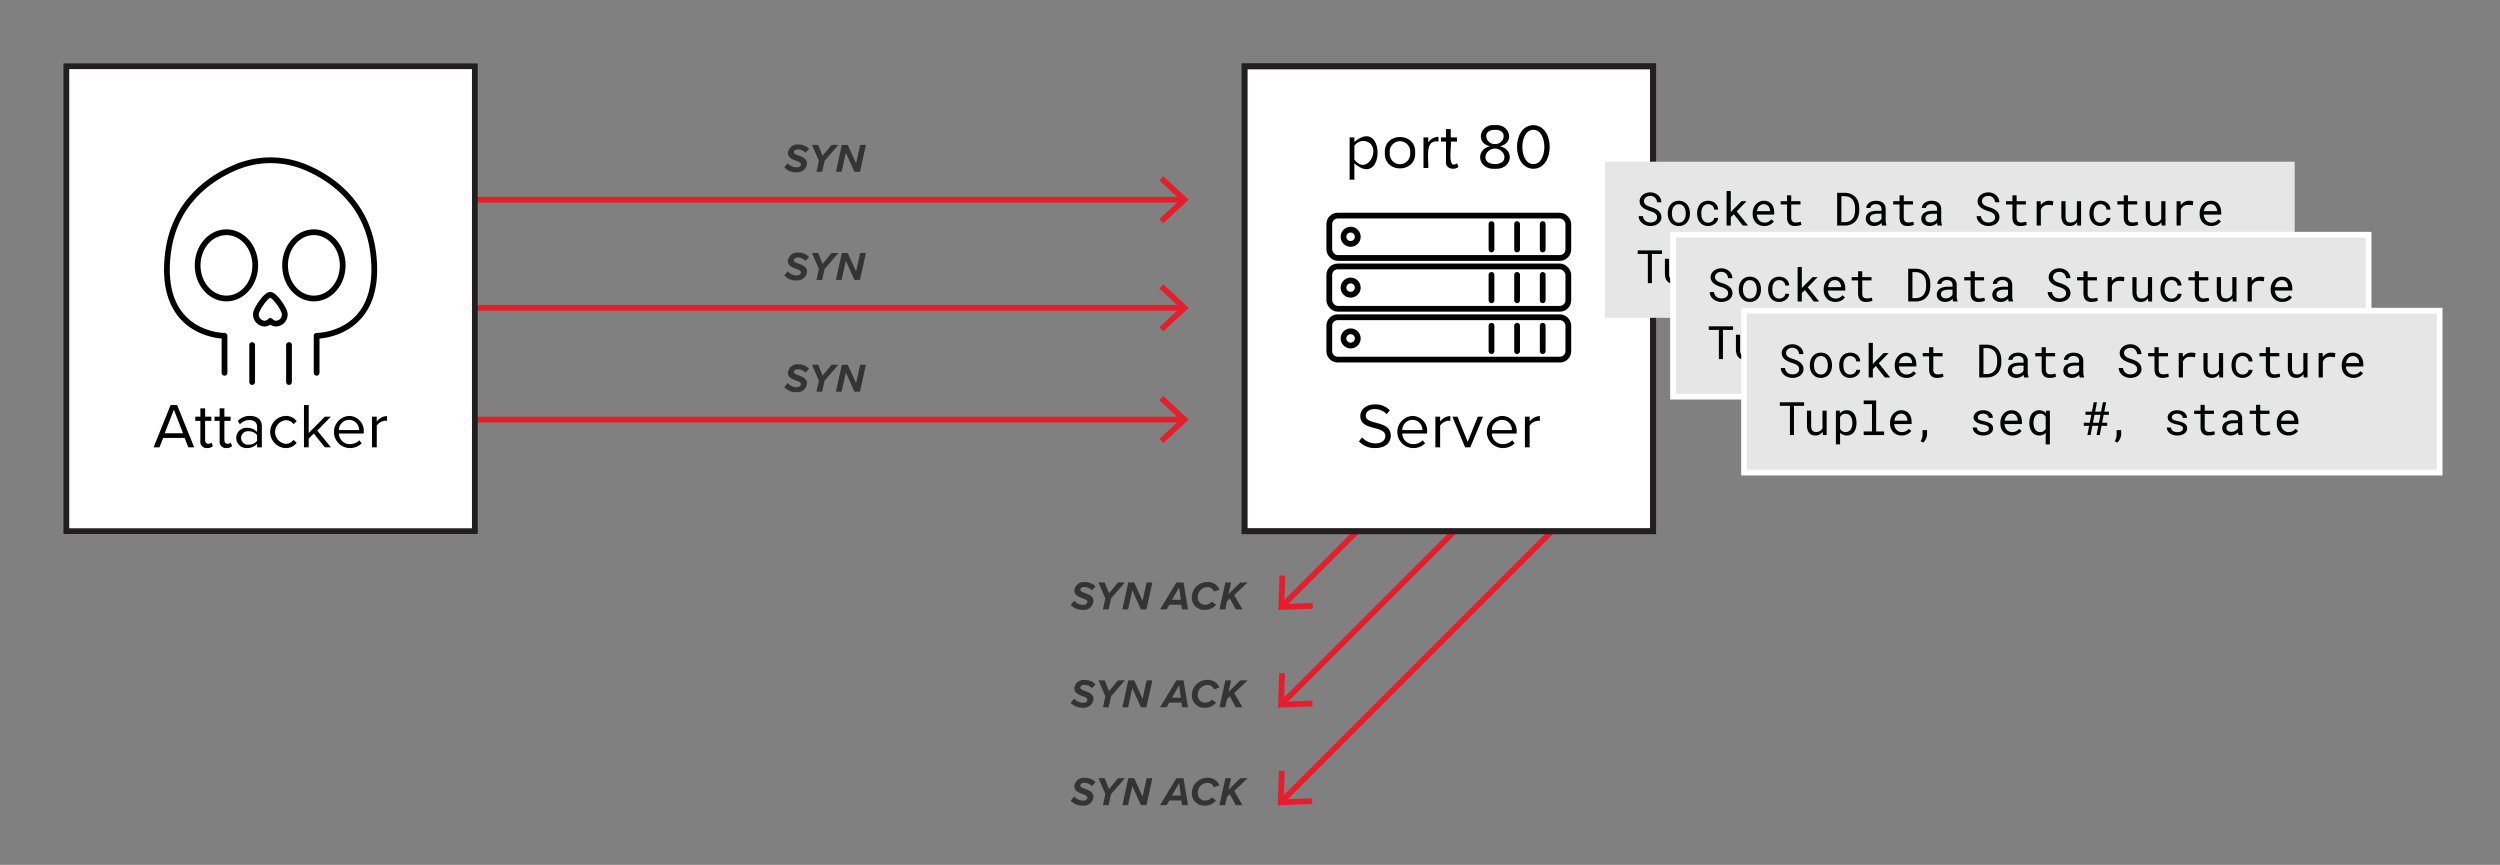 <svg viewBox="0 0 434.037 150.149" xmlns="http://www.w3.org/2000/svg" id="Layer_1"><rect x="0" y="0" width="434.037" height="150.149" fill="#808080" stroke="none"/><defs><style>.cls-1,.cls-7,.cls-8{fill:none;}.cls-1{stroke:#e41e2d;}.cls-1,.cls-4,.cls-5,.cls-8{stroke-miterlimit:10;}.cls-2{fill:#e41e2d;}.cls-3{fill:#343434;}.cls-11,.cls-4,.cls-5{fill:#fff;}.cls-4,.cls-5{stroke:#231f20;}.cls-4,.cls-5,.cls-7{stroke-linecap:round;}.cls-5{stroke-width:1.055px;}.cls-6{fill:#010101;}.cls-7,.cls-8{stroke:#010101;}.cls-7{stroke-linejoin:round;}.cls-9{fill:#e6e6e6;}.cls-10{fill:#000101;}</style></defs><line y2="89.399" x2="238.435" y1="105.14" x1="222.694" class="cls-1"></line><polygon points="227.929 105.689 227.894 104.688 222.966 104.869 223.146 99.941 222.146 99.905 221.928 105.907 227.929 105.689" class="cls-2"></polygon><line y2="88.721" x2="256.01" y1="122.088" x1="222.643" class="cls-1"></line><polygon points="227.878 122.637 227.842 121.637 222.915 121.817 223.095 116.889 222.095 116.854 221.877 122.856 227.878 122.637" class="cls-2"></polygon><line y2="88.865" x2="272.763" y1="139.037" x1="222.591" class="cls-1"></line><polygon points="227.826 139.586 227.791 138.585 222.863 138.766 223.043 133.838 222.043 133.802 221.825 139.804 227.826 139.586" class="cls-2"></polygon><path d="M186.499,104.292a2.012,2.012,0,0,0,1.583.722c.497,0,.7-.287.7-.539,0-.28-.357-.428-.799-.589-.651-.23-1.463-.539-1.463-1.372a1.639,1.639,0,0,1,1.82-1.457,2.448,2.448,0,0,1,1.856.756l-.616.693a1.847,1.847,0,0,0-1.366-.595c-.385,0-.651.231-.651.49,0,.252.357.399.799.561.651.23,1.478.546,1.478,1.358a1.652,1.652,0,0,1-1.835,1.562,2.694,2.694,0,0,1-2.115-.868Z" class="cls-3"></path><path d="M191.904,103.886l-1.19-2.759h1.078l.75,1.877,1.562-1.877h1.19l-2.396,2.759-.42,1.912h-.994Z" class="cls-3"></path><path d="M196.583,102.486l-.729,3.312h-.994l1.029-4.671h1.022l1.457,3.2.707-3.2h.995l-1.03,4.671h-.959Z" class="cls-3"></path><path d="M205.096,104.993h-2.087l-.469.806h-1.142l2.836-4.671h1.247l.771,4.671h-1.037Zm-1.625-.861h1.548l-.308-2.149Z" class="cls-3"></path><path d="M209.639,101.05a2.079,2.079,0,0,1,2.073,1.323l-.96.322a1.177,1.177,0,0,0-1.162-.764,1.71,1.71,0,0,0-1.632,1.793,1.236,1.236,0,0,0,1.316,1.275,1.478,1.478,0,0,0,1.1-.54l.764.525a2.415,2.415,0,0,1-1.919.896,2.118,2.118,0,0,1-2.298-2.094A2.667,2.667,0,0,1,209.639,101.05Z" class="cls-3"></path><path d="M213.513,103.886l-.483.477-.322,1.436h-.994l1.029-4.671h.994l-.44,2.003,2.038-2.003h1.281l-2.339,2.191,1.436,2.479h-1.17Z" class="cls-3"></path><path d="M186.499,121.285a2.018,2.018,0,0,0,1.583.722c.497,0,.7-.288.7-.54,0-.28-.357-.427-.799-.588-.65-.231-1.463-.539-1.463-1.373a1.639,1.639,0,0,1,1.82-1.457,2.445,2.445,0,0,1,1.856.757l-.616.693a1.844,1.844,0,0,0-1.365-.596c-.386,0-.652.231-.652.49,0,.253.357.399.799.561.651.231,1.479.547,1.479,1.358a1.652,1.652,0,0,1-1.836,1.562,2.698,2.698,0,0,1-2.115-.868Z" class="cls-3"></path><path d="M191.904,120.878l-1.19-2.76h1.079l.749,1.877,1.562-1.877h1.191l-2.396,2.76-.42,1.912h-.994Z" class="cls-3"></path><path d="M196.583,119.477l-.729,3.313h-.994l1.029-4.672h1.023l1.456,3.201.708-3.201h.994l-1.029,4.672h-.96Z" class="cls-3"></path><path d="M205.097,121.985h-2.088l-.469.806h-1.142l2.837-4.672h1.246l.771,4.672H205.216Zm-1.625-.861h1.547l-.308-2.15Z" class="cls-3"></path><path d="M209.64,118.041a2.078,2.078,0,0,1,2.072,1.324l-.959.322a1.178,1.178,0,0,0-1.163-.764,1.71,1.71,0,0,0-1.632,1.793,1.236,1.236,0,0,0,1.316,1.274,1.477,1.477,0,0,0,1.1-.539l.764.525a2.418,2.418,0,0,1-1.919.896,2.119,2.119,0,0,1-2.298-2.095A2.669,2.669,0,0,1,209.64,118.041Z" class="cls-3"></path><path d="M213.513,120.878l-.482.477-.322,1.436h-.995l1.03-4.672h.994l-.441,2.003,2.038-2.003h1.282l-2.34,2.192,1.436,2.479h-1.17Z" class="cls-3"></path><path d="M186.499,138.276a2.015,2.015,0,0,0,1.583.722c.497,0,.7-.287.7-.539,0-.28-.357-.428-.799-.589-.65-.23-1.463-.539-1.463-1.372a1.639,1.639,0,0,1,1.82-1.457,2.448,2.448,0,0,1,1.856.756l-.616.693a1.846,1.846,0,0,0-1.365-.595c-.386,0-.652.231-.652.49,0,.252.357.399.799.561.651.23,1.479.546,1.479,1.358a1.652,1.652,0,0,1-1.836,1.562,2.694,2.694,0,0,1-2.115-.868Z" class="cls-3"></path><path d="M191.904,137.87l-1.19-2.759h1.079l.749,1.877,1.562-1.877h1.191l-2.396,2.759-.42,1.912h-.994Z" class="cls-3"></path><path d="M196.583,136.469l-.729,3.312h-.994l1.029-4.671h1.023l1.456,3.2.708-3.2h.994l-1.029,4.671h-.96Z" class="cls-3"></path><path d="M205.097,138.976h-2.088l-.469.806h-1.142l2.837-4.671h1.246l.771,4.671H205.216Zm-1.625-.861h1.547l-.308-2.149Z" class="cls-3"></path><path d="M209.64,135.034a2.078,2.078,0,0,1,2.072,1.323l-.959.322a1.178,1.178,0,0,0-1.163-.764,1.71,1.71,0,0,0-1.632,1.793,1.236,1.236,0,0,0,1.316,1.275,1.478,1.478,0,0,0,1.1-.54l.764.525a2.415,2.415,0,0,1-1.919.896,2.119,2.119,0,0,1-2.298-2.094A2.668,2.668,0,0,1,209.64,135.034Z" class="cls-3"></path><path d="M213.513,137.87l-.482.477-.322,1.436h-.995l1.03-4.671h.994l-.441,2.003,2.038-2.003h1.282l-2.34,2.191,1.436,2.479h-1.17Z" class="cls-3"></path><line y2="34.677" x2="205.279" y1="34.677" x1="64.689" class="cls-1"></line><polygon points="201.966 38.766 201.284 38.034 204.895 34.678 201.284 31.32 201.966 30.588 206.364 34.678 201.966 38.766" class="cls-2"></polygon><line y2="53.446" x2="205.279" y1="53.446" x1="77.124" class="cls-1"></line><polygon points="201.966 57.535 201.284 56.803 204.895 53.447 201.284 50.089 201.966 49.357 206.364 53.447 201.966 57.535" class="cls-2"></polygon><line y2="72.844" x2="205.279" y1="72.844" x1="77.363" class="cls-1"></line><polygon points="201.966 76.934 201.284 76.202 204.895 72.845 201.284 69.488 201.966 68.755 206.364 72.845 201.966 76.934" class="cls-2"></polygon><path d="M136.765,28.326a2.01,2.01,0,0,0,1.582.722c.498,0,.701-.288.701-.54,0-.28-.357-.427-.799-.588-.652-.231-1.464-.539-1.464-1.373a1.639,1.639,0,0,1,1.821-1.457,2.445,2.445,0,0,1,1.855.756l-.616.693a1.844,1.844,0,0,0-1.366-.595c-.385,0-.65.231-.65.49,0,.252.356.399.798.561.651.231,1.478.546,1.478,1.358a1.652,1.652,0,0,1-1.835,1.562,2.694,2.694,0,0,1-2.114-.868Z" class="cls-3"></path><path d="M142.169,27.92l-1.191-2.759H142.056l.75,1.877,1.562-1.877H145.558l-2.395,2.759-.42,1.912h-.995Z" class="cls-3"></path><path d="M146.849,26.519l-.729,3.313h-.995l1.03-4.671h1.021l1.457,3.201.707-3.201h.995L149.306,29.832h-.959Z" class="cls-3"></path><path d="M136.764,47.095a2.014,2.014,0,0,0,1.583.722c.497,0,.7-.288.7-.54,0-.28-.357-.427-.799-.588-.651-.231-1.463-.539-1.463-1.373a1.639,1.639,0,0,1,1.82-1.457,2.447,2.447,0,0,1,1.856.756l-.616.693a1.846,1.846,0,0,0-1.366-.595c-.385,0-.651.231-.651.49,0,.252.357.399.799.561.651.231,1.478.546,1.478,1.358a1.652,1.652,0,0,1-1.835,1.562,2.696,2.696,0,0,1-2.115-.868Z" class="cls-3"></path><path d="M142.168,46.689l-1.19-2.759H142.056l.75,1.877,1.562-1.877H145.558l-2.395,2.759-.421,1.912h-.994Z" class="cls-3"></path><path d="M146.848,45.288l-.729,3.313h-.994l1.029-4.671h1.022l1.457,3.201.707-3.201h.995L149.306,48.601h-.959Z" class="cls-3"></path><path d="M136.764,66.494a2.014,2.014,0,0,0,1.583.722c.497,0,.7-.288.7-.54,0-.28-.357-.427-.799-.588-.651-.231-1.463-.539-1.463-1.373a1.639,1.639,0,0,1,1.82-1.457,2.447,2.447,0,0,1,1.856.756l-.616.693a1.846,1.846,0,0,0-1.366-.595c-.385,0-.651.231-.651.49,0,.252.357.399.799.561.651.231,1.478.546,1.478,1.358a1.652,1.652,0,0,1-1.835,1.562,2.696,2.696,0,0,1-2.115-.868Z" class="cls-3"></path><path d="M142.168,66.087l-1.19-2.759H142.056l.75,1.877,1.562-1.877H145.558l-2.395,2.759-.421,1.912h-.994Z" class="cls-3"></path><path d="M146.848,64.686l-.729,3.313h-.994l1.029-4.671h1.022l1.457,3.201.707-3.201h.995L149.306,67.999h-.959Z" class="cls-3"></path><rect height="80.71" width="70.922" y="11.505" x="11.52" class="cls-4"></rect><rect height="80.71" width="70.922" y="11.505" x="216.073" class="cls-5"></rect><path d="M32.05,76.031H28.331L27.682,77.659H26.67l2.948-7.338h1.133l2.96,7.338h-1.013Zm-3.455-.814h3.18l-1.584-4.082Z" class="cls-6"></path><path d="M34.787,76.547V73.071H33.908v-.726h.88V70.893h.825v1.452h1.078v.726H35.613v3.301c0,.396.176.682.539.682a.797.797,0,0,0,.562-.22l.241.616a1.346,1.346,0,0,1-.989.341A1.087,1.087,0,0,1,34.787,76.547Z" class="cls-6"></path><path d="M38.132,76.547V73.071h-.88v-.726h.88V70.893h.825v1.452h1.078v.726H38.957v3.301c0,.396.176.682.539.682a.797.797,0,0,0,.562-.22l.241.616a1.347,1.347,0,0,1-.989.341A1.087,1.087,0,0,1,38.132,76.547Z" class="cls-6"></path><path d="M44.633,77.053a2.298,2.298,0,0,1-1.761.737,1.769,1.769,0,0,1-1.858-1.76,1.74,1.74,0,0,1,1.858-1.75,2.222,2.222,0,0,1,1.761.727v-.957c0-.715-.572-1.122-1.343-1.122a2.109,2.109,0,0,0-1.628.737l-.385-.572a2.779,2.779,0,0,1,2.123-.88c1.122,0,2.058.506,2.058,1.793v3.652h-.825Zm0-1.518a1.778,1.778,0,0,0-1.463-.66,1.169,1.169,0,1,0,0,2.321,1.778,1.778,0,0,0,1.463-.66Z" class="cls-6"></path><path d="M49.561,72.213a2.274,2.274,0,0,1,1.947.924l-.551.506a1.574,1.574,0,0,0-1.353-.693,2.064,2.064,0,0,0,0,4.104,1.601,1.601,0,0,0,1.353-.692l.551.506a2.274,2.274,0,0,1-1.947.924,2.792,2.792,0,0,1,0-5.577Z" class="cls-6"></path><path d="M54.478,75.271l-.88.869v1.519h-.825v-7.338H53.598v4.852L56.392,72.345H57.437l-2.354,2.409,2.366,2.904H56.392Z" class="cls-6"></path><path d="M60.593,72.213A2.581,2.581,0,0,1,63.146,75.062v.209H58.844a1.873,1.873,0,0,0,1.914,1.838,2.324,2.324,0,0,0,1.64-.671l.396.539a2.889,2.889,0,0,1-2.112.813,2.792,2.792,0,0,1-.089-5.577Zm-1.749,2.453h3.487a1.722,1.722,0,0,0-1.749-1.771A1.773,1.773,0,0,0,58.844,74.666Z" class="cls-6"></path><path d="M64.586,72.345h.825v.857a2.259,2.259,0,0,1,1.771-.968v.847a1.481,1.481,0,0,0-.33-.032,1.942,1.942,0,0,0-1.44.847v3.763h-.825Z" class="cls-6"></path><line y2="60.962" x2="267.838" y1="56.551" x1="267.838" class="cls-7"></line><line y2="60.962" x2="263.391" y1="56.551" x1="263.391" class="cls-7"></line><line y2="60.962" x2="258.945" y1="56.551" x1="258.945" class="cls-7"></line><line y2="52.139" x2="267.838" y1="47.727" x1="267.838" class="cls-7"></line><line y2="52.139" x2="263.391" y1="47.727" x1="263.391" class="cls-7"></line><line y2="52.139" x2="258.945" y1="47.727" x1="258.945" class="cls-7"></line><line y2="43.315" x2="267.838" y1="38.904" x1="267.838" class="cls-7"></line><line y2="43.315" x2="263.391" y1="38.904" x1="263.391" class="cls-7"></line><line y2="43.315" x2="258.945" y1="38.904" x1="258.945" class="cls-7"></line><path d="M234.49,40.374a.735.735,0,1,1-.741.735.738.738,0,0,1,.741-.735m0-1a1.735,1.735,0,1,0,1.741,1.735,1.74,1.74,0,0,0-1.741-1.735Z" class="cls-6"></path><path d="M234.49,49.198a.735.735,0,1,1-.741.735.738.738,0,0,1,.741-.735m0-1a1.735,1.735,0,1,0,1.741,1.735,1.74,1.74,0,0,0-1.741-1.735Z" class="cls-6"></path><path d="M234.49,58.021a.735.735,0,1,1-.741.735.738.738,0,0,1,.741-.735m0-1a1.735,1.735,0,1,0,1.741,1.735,1.74,1.74,0,0,0-1.741-1.735Z" class="cls-6"></path><path d="M232.261,55.08H270.769a1.515,1.515,0,0,1,1.515,1.515v4.361A1.476,1.476,0,0,1,270.808,62.433H232.261a1.476,1.476,0,0,1-1.476-1.476V56.556A1.476,1.476,0,0,1,232.261,55.08Z" class="cls-8"></path><rect rx="1.476" height="7.353" width="41.5" y="46.257" x="230.784" class="cls-8"></rect><rect rx="1.476" height="7.353" width="41.5" y="37.433" x="230.784" class="cls-8"></rect><path d="M236.476,75.931a3.103,3.103,0,0,0,2.311,1.046c1.31,0,1.728-.704,1.728-1.266,0-.88-.892-1.122-1.859-1.386-1.177-.309-2.486-.639-2.486-2.08,0-1.21,1.078-2.035,2.52-2.035a3.45,3.45,0,0,1,2.607,1.023l-.551.671a2.805,2.805,0,0,0-2.123-.88c-.88,0-1.507.473-1.507,1.166,0,.737.847.957,1.782,1.21,1.199.319,2.563.693,2.563,2.233,0,1.067-.727,2.156-2.707,2.156a3.637,3.637,0,0,1-2.816-1.166Z" class="cls-6"></path><path d="M245.21,72.213a2.581,2.581,0,0,1,2.553,2.849v.209h-4.302a1.872,1.872,0,0,0,1.914,1.838,2.326,2.326,0,0,0,1.64-.671l.396.539a2.889,2.889,0,0,1-2.112.813,2.792,2.792,0,0,1-.088-5.577Zm-1.749,2.453h3.487a1.722,1.722,0,0,0-1.749-1.771A1.772,1.772,0,0,0,243.461,74.666Z" class="cls-6"></path><path d="M249.203,72.345h.825v.857a2.259,2.259,0,0,1,1.771-.968v.847a1.481,1.481,0,0,0-.33-.032,1.942,1.942,0,0,0-1.44.847v3.763h-.825Z" class="cls-6"></path><path d="M252.151,72.345h.892l1.771,4.356,1.761-4.356h.902l-2.212,5.313h-.902Z" class="cls-6"></path><path d="M260.753,72.213A2.581,2.581,0,0,1,263.306,75.062v.209h-4.302a1.872,1.872,0,0,0,1.914,1.838,2.326,2.326,0,0,0,1.64-.671l.396.539a2.889,2.889,0,0,1-2.112.813,2.792,2.792,0,0,1-.088-5.577Zm-1.749,2.453h3.487a1.722,1.722,0,0,0-1.749-1.771A1.772,1.772,0,0,0,259.004,74.666Z" class="cls-6"></path><path d="M264.745,72.345h.825v.857a2.259,2.259,0,0,1,1.771-.968v.847a1.493,1.493,0,0,0-.33-.032,1.945,1.945,0,0,0-1.441.847v3.763h-.825Z" class="cls-6"></path><path d="M38.98,64.722V58.305s-11.662.016-9.798-14.485c1.087-8.456,6.96-12.753,11.668-14.746a15.699,15.699,0,0,1,12.272.002c4.704,1.993,10.569,6.291,11.656,14.744,1.864,14.501-9.806,14.485-9.806,14.485V64.722M39.314,40.321c-2.761,0-5,2.574-5,5.75s2.239,5.75,5,5.75,5-2.574,5-5.75S42.075,40.321,39.314,40.321Zm15.181,0c-2.761,0-5,2.574-5,5.75s2.239,5.75,5,5.75,5-2.574,5-5.75S57.256,40.321,54.494,40.321ZM43.778,66.326V59.909m6.397,0V66.326M46.918,51.184c-.735,0-2.482,2.54-2.482,3.34A1.576,1.576,0,0,0,45.911,56.184a1.388,1.388,0,0,0,1.025-.47,1.388,1.388,0,0,0,1.025.47,1.576,1.576,0,0,0,1.475-1.66C49.436,53.711,47.653,51.184,46.918,51.184Z" class="cls-7"></path><rect height="27.106" width="119.754" y="28.073" x="278.635" class="cls-9"></rect><path d="M287.692,37.724a.784.784,0,0,0-.119-.441,1.072,1.072,0,0,0-.307-.303,2.003,2.003,0,0,0-.412-.205c-.15-.055-.294-.104-.432-.148a6.348,6.348,0,0,1-.611-.234,2.656,2.656,0,0,1-.566-.336,1.675,1.675,0,0,1-.418-.471,1.22,1.22,0,0,1-.162-.639,1.316,1.316,0,0,1,.162-.656,1.561,1.561,0,0,1,.424-.488,1.895,1.895,0,0,1,.594-.303,2.232,2.232,0,0,1,.668-.104,2.108,2.108,0,0,1,.715.123,1.991,1.991,0,0,1,.609.346,1.706,1.706,0,0,1,.426.539,1.631,1.631,0,0,1,.168.707h-.742a1.614,1.614,0,0,0-.121-.447,1.119,1.119,0,0,0-.238-.346,1.051,1.051,0,0,0-.354-.225,1.268,1.268,0,0,0-.463-.08,1.406,1.406,0,0,0-.404.059,1.081,1.081,0,0,0-.352.176.862.862,0,0,0-.246.289.83.83,0,0,0-.092.398.712.712,0,0,0,.125.416,1.066,1.066,0,0,0,.307.287,2.047,2.047,0,0,0,.402.195c.145.052.28.098.408.137.141.044.282.094.426.15a3.635,3.635,0,0,1,.414.193,2.63,2.63,0,0,1,.371.246,1.676,1.676,0,0,1,.301.311,1.433,1.433,0,0,1,.201.383,1.416,1.416,0,0,1,.072.463,1.279,1.279,0,0,1-.17.668,1.536,1.536,0,0,1-.439.475,1.987,1.987,0,0,1-.609.285,2.491,2.491,0,0,1-.68.096,2.401,2.401,0,0,1-.742-.117,2.134,2.134,0,0,1-.65-.338,1.757,1.757,0,0,1-.467-.539,1.537,1.537,0,0,1-.191-.725h.738a1.367,1.367,0,0,0,.145.471,1.131,1.131,0,0,0,.281.348,1.171,1.171,0,0,0,.396.215,1.584,1.584,0,0,0,.49.072,1.664,1.664,0,0,0,.416-.053,1.13,1.13,0,0,0,.365-.164.913.913,0,0,0,.262-.281A.777.777,0,0,0,287.692,37.724Z" class="cls-10"></path><path d="M289.548,37.009a2.653,2.653,0,0,1,.133-.85,2.049,2.049,0,0,1,.381-.682,1.786,1.786,0,0,1,.604-.455,1.869,1.869,0,0,1,.801-.166,1.889,1.889,0,0,1,.807.166,1.766,1.766,0,0,1,.605.455,2.015,2.015,0,0,1,.381.682,2.626,2.626,0,0,1,.133.85v.086a2.608,2.608,0,0,1-.133.848,2.02,2.02,0,0,1-.381.68,1.744,1.744,0,0,1-.604.453,1.887,1.887,0,0,1-.801.164,1.914,1.914,0,0,1-.807-.164,1.751,1.751,0,0,1-.605-.453,2.054,2.054,0,0,1-.381-.68,2.634,2.634,0,0,1-.133-.848Zm.723.086a2.371,2.371,0,0,0,.074.596,1.559,1.559,0,0,0,.225.498,1.121,1.121,0,0,0,.377.34,1.074,1.074,0,0,0,.527.125,1.051,1.051,0,0,0,.521-.125,1.106,1.106,0,0,0,.375-.34,1.518,1.518,0,0,0,.225-.498,2.326,2.326,0,0,0,.074-.596v-.086a2.271,2.271,0,0,0-.076-.592,1.562,1.562,0,0,0-.227-.498,1.122,1.122,0,0,0-.375-.342,1.147,1.147,0,0,0-1.049,0,1.144,1.144,0,0,0-.373.342,1.559,1.559,0,0,0-.225.498,2.357,2.357,0,0,0-.074.592Z" class="cls-10"></path><path d="M296.571,38.653a1.184,1.184,0,0,0,.381-.062,1.108,1.108,0,0,0,.33-.174.903.903,0,0,0,.232-.262.658.658,0,0,0,.092-.326h.684a1.106,1.106,0,0,1-.146.537,1.535,1.535,0,0,1-.381.449,1.917,1.917,0,0,1-.547.309,1.826,1.826,0,0,1-.645.115,1.927,1.927,0,0,1-.84-.172,1.744,1.744,0,0,1-.6-.463,1.995,1.995,0,0,1-.361-.672,2.654,2.654,0,0,1-.121-.803v-.164a2.659,2.659,0,0,1,.121-.801,1.991,1.991,0,0,1,.361-.674,1.744,1.744,0,0,1,.6-.463,2.1,2.1,0,0,1,1.529-.053,1.71,1.71,0,0,1,.543.324,1.468,1.468,0,0,1,.357.486,1.427,1.427,0,0,1,.129.602h-.684a.866.866,0,0,0-.084-.361.962.962,0,0,0-.217-.299.99.99,0,0,0-.326-.203,1.109,1.109,0,0,0-.408-.074,1.047,1.047,0,0,0-.934.486,1.496,1.496,0,0,0-.201.486,2.491,2.491,0,0,0-.061.543v.164a2.534,2.534,0,0,0,.061.549,1.534,1.534,0,0,0,.199.488,1.083,1.083,0,0,0,.367.352A1.103,1.103,0,0,0,296.571,38.653Z" class="cls-10"></path><path d="M301.02,37.188l-.531.512V39.161h-.727v-6h.727V36.833l.473-.508,1.387-1.391h.879L301.516,36.696l1.973,2.465h-.918Z" class="cls-10"></path><path d="M306.309,39.239a2.142,2.142,0,0,1-.818-.152,1.853,1.853,0,0,1-.639-.426,1.931,1.931,0,0,1-.414-.648,2.185,2.185,0,0,1-.148-.816v-.164a2.418,2.418,0,0,1,.164-.916,2.088,2.088,0,0,1,.436-.684,1.902,1.902,0,0,1,.617-.428,1.778,1.778,0,0,1,.709-.148,1.887,1.887,0,0,1,.799.158,1.575,1.575,0,0,1,.568.438,1.877,1.877,0,0,1,.338.658,2.897,2.897,0,0,1,.111.82v.324H305.012a1.66,1.66,0,0,0,.111.543,1.404,1.404,0,0,0,.273.443,1.245,1.245,0,0,0,.416.299,1.287,1.287,0,0,0,.535.109,1.474,1.474,0,0,0,.688-.156,1.493,1.493,0,0,0,.5-.414l.441.344a1.672,1.672,0,0,1-.264.307,1.836,1.836,0,0,1-.365.26,2.063,2.063,0,0,1-.469.182A2.265,2.265,0,0,1,306.309,39.239Zm-.094-3.789a1.08,1.08,0,0,0-.414.08,1.062,1.062,0,0,0-.352.234,1.323,1.323,0,0,0-.264.379,1.772,1.772,0,0,0-.15.518H307.309v-.055a1.642,1.642,0,0,0-.08-.418,1.182,1.182,0,0,0-.201-.371,1.015,1.015,0,0,0-.334-.266A1.051,1.051,0,0,0,306.215,35.45Z" class="cls-10"></path><path d="M310.983,33.911v1.023h1.609v.559H310.983V37.79a1.122,1.122,0,0,0,.062.406.633.633,0,0,0,.172.256.618.618,0,0,0,.252.135,1.142,1.142,0,0,0,.303.039,2.196,2.196,0,0,0,.242-.014c.083-.009.164-.02.244-.033q.119-.02.223-.041c.068-.014.125-.027.17-.037l.102.512a1.017,1.017,0,0,1-.219.096,2.462,2.462,0,0,1-.281.07q-.152.029-.322.045c-.113.01-.227.016-.338.016a1.678,1.678,0,0,1-.525-.08,1.082,1.082,0,0,1-.424-.254,1.188,1.188,0,0,1-.283-.449,1.892,1.892,0,0,1-.104-.666V35.493h-1.109v-.559h1.109V33.911Z" class="cls-10"></path><path d="M318.959,39.161V33.474h1.316a2.856,2.856,0,0,1,1.061.201,2.233,2.233,0,0,1,.789.539,2.334,2.334,0,0,1,.492.828,3.274,3.274,0,0,1,.174,1.068v.418a3.274,3.274,0,0,1-.174,1.068,2.334,2.334,0,0,1-.492.828,2.234,2.234,0,0,1-.789.539,2.798,2.798,0,0,1-1.061.197Zm.734-5.094v4.504h.582a1.895,1.895,0,0,0,.797-.162,1.562,1.562,0,0,0,.557-.432,1.836,1.836,0,0,0,.328-.645,3.008,3.008,0,0,0,.111-.805V36.102a2.946,2.946,0,0,0-.113-.803,1.855,1.855,0,0,0-.328-.641,1.531,1.531,0,0,0-.555-.428,1.965,1.965,0,0,0-.797-.164Z" class="cls-10"></path><path d="M326.772,39.161a.826.826,0,0,1-.068-.205,2.322,2.322,0,0,1-.037-.256,1.973,1.973,0,0,1-.244.207,1.723,1.723,0,0,1-.297.172,1.822,1.822,0,0,1-.346.117,1.695,1.695,0,0,1-.391.043,1.793,1.793,0,0,1-.607-.098,1.424,1.424,0,0,1-.461-.264,1.159,1.159,0,0,1-.293-.395,1.193,1.193,0,0,1-.104-.494,1.29,1.29,0,0,1,.139-.609,1.214,1.214,0,0,1,.393-.436,1.835,1.835,0,0,1,.611-.26,3.434,3.434,0,0,1,.799-.086h.789v-.332a.811.811,0,0,0-.07-.344.736.736,0,0,0-.199-.26.91.91,0,0,0-.314-.166,1.372,1.372,0,0,0-.416-.059,1.252,1.252,0,0,0-.385.055.942.942,0,0,0-.287.145.644.644,0,0,0-.182.213.545.545,0,0,0-.064.256h-.727a1.027,1.027,0,0,1,.119-.453,1.285,1.285,0,0,1,.332-.4,1.722,1.722,0,0,1,.527-.287,2.121,2.121,0,0,1,.705-.109,2.424,2.424,0,0,1,.668.088,1.51,1.51,0,0,1,.533.266,1.249,1.249,0,0,1,.354.443,1.409,1.409,0,0,1,.129.621v1.965a2.824,2.824,0,0,0,.039.447,2.004,2.004,0,0,0,.109.412v.062Zm-1.277-.551a1.369,1.369,0,0,0,.395-.055,1.437,1.437,0,0,0,.334-.145,1.199,1.199,0,0,0,.26-.205.968.968,0,0,0,.172-.24v-.855h-.672a2.12,2.12,0,0,0-.984.188.624.624,0,0,0-.352.59.776.776,0,0,0,.053.289.61.61,0,0,0,.158.229.753.753,0,0,0,.266.15A1.146,1.146,0,0,0,325.495,38.61Z" class="cls-10"></path><path d="M330.521,33.911v1.023h1.609v.559h-1.609V37.79a1.144,1.144,0,0,0,.062.406.653.653,0,0,0,.172.256.631.631,0,0,0,.252.135,1.153,1.153,0,0,0,.303.039,2.183,2.183,0,0,0,.242-.014c.084-.009.165-.02.244-.033q.12-.02.223-.041c.069-.014.126-.027.17-.037l.102.512a.996.996,0,0,1-.219.096,2.462,2.462,0,0,1-.281.07q-.152.029-.322.045c-.113.01-.226.016-.338.016a1.682,1.682,0,0,1-.525-.08,1.096,1.096,0,0,1-.424-.254,1.213,1.213,0,0,1-.283-.449,1.914,1.914,0,0,1-.104-.666V35.493H328.685v-.559h1.109V33.911Z" class="cls-10"></path><path d="M336.413,39.161a.826.826,0,0,1-.068-.205,2.32,2.32,0,0,1-.037-.256,1.974,1.974,0,0,1-.244.207,1.723,1.723,0,0,1-.297.172,1.822,1.822,0,0,1-.346.117,1.695,1.695,0,0,1-.391.043,1.793,1.793,0,0,1-.607-.098,1.424,1.424,0,0,1-.461-.264,1.16,1.16,0,0,1-.293-.395,1.193,1.193,0,0,1-.104-.494,1.29,1.29,0,0,1,.139-.609,1.214,1.214,0,0,1,.393-.436,1.835,1.835,0,0,1,.611-.26,3.434,3.434,0,0,1,.799-.086h.789v-.332a.811.811,0,0,0-.07-.344.736.736,0,0,0-.199-.26.91.91,0,0,0-.314-.166,1.372,1.372,0,0,0-.416-.059,1.252,1.252,0,0,0-.385.055.942.942,0,0,0-.287.145.644.644,0,0,0-.182.213.545.545,0,0,0-.064.256h-.727a1.026,1.026,0,0,1,.119-.453,1.285,1.285,0,0,1,.332-.4,1.722,1.722,0,0,1,.527-.287,2.121,2.121,0,0,1,.705-.109,2.424,2.424,0,0,1,.668.088,1.51,1.51,0,0,1,.533.266,1.249,1.249,0,0,1,.354.443,1.409,1.409,0,0,1,.129.621v1.965a2.823,2.823,0,0,0,.039.447,2.004,2.004,0,0,0,.109.412v.062Zm-1.277-.551a1.369,1.369,0,0,0,.395-.055,1.437,1.437,0,0,0,.334-.145,1.199,1.199,0,0,0,.26-.205.968.968,0,0,0,.172-.24v-.855h-.672a2.12,2.12,0,0,0-.984.188.624.624,0,0,0-.352.59.776.776,0,0,0,.053.289.61.61,0,0,0,.158.229.753.753,0,0,0,.266.15A1.146,1.146,0,0,0,335.136,38.61Z" class="cls-10"></path><path d="M346.374,37.724a.776.776,0,0,0-.119-.441,1.06,1.06,0,0,0-.307-.303,1.979,1.979,0,0,0-.412-.205q-.224-.082-.432-.148a6.449,6.449,0,0,1-.611-.234,2.68,2.68,0,0,1-.566-.336,1.706,1.706,0,0,1-.418-.471,1.229,1.229,0,0,1-.162-.639,1.326,1.326,0,0,1,.162-.656,1.586,1.586,0,0,1,.424-.488,1.916,1.916,0,0,1,.594-.303,2.241,2.241,0,0,1,.668-.104,2.1,2.1,0,0,1,.715.123,1.968,1.968,0,0,1,.609.346,1.679,1.679,0,0,1,.426.539,1.603,1.603,0,0,1,.168.707h-.742a1.549,1.549,0,0,0-.121-.447,1.087,1.087,0,0,0-.238-.346,1.042,1.042,0,0,0-.354-.225,1.267,1.267,0,0,0-.463-.08,1.416,1.416,0,0,0-.404.059,1.101,1.101,0,0,0-.352.176.884.884,0,0,0-.246.289.842.842,0,0,0-.092.398.726.726,0,0,0,.125.416,1.092,1.092,0,0,0,.307.287,2.074,2.074,0,0,0,.402.195c.145.052.281.098.408.137.141.044.283.094.426.15a3.558,3.558,0,0,1,.414.193,2.575,2.575,0,0,1,.371.246,1.646,1.646,0,0,1,.301.311,1.405,1.405,0,0,1,.201.383,1.391,1.391,0,0,1,.072.463,1.279,1.279,0,0,1-.17.668,1.536,1.536,0,0,1-.439.475,1.987,1.987,0,0,1-.609.285,2.491,2.491,0,0,1-.68.096,2.406,2.406,0,0,1-.742-.117,2.134,2.134,0,0,1-.65-.338,1.77,1.77,0,0,1-.467-.539,1.549,1.549,0,0,1-.191-.725h.738a1.389,1.389,0,0,0,.145.471,1.16,1.16,0,0,0,.281.348,1.189,1.189,0,0,0,.396.215,1.593,1.593,0,0,0,.49.072,1.664,1.664,0,0,0,.416-.053,1.121,1.121,0,0,0,.365-.164.89.89,0,0,0,.262-.281A.767.767,0,0,0,346.374,37.724Z" class="cls-10"></path><path d="M350.113,33.911v1.023h1.609v.559h-1.609V37.79a1.144,1.144,0,0,0,.062.406.653.653,0,0,0,.172.256.631.631,0,0,0,.252.135,1.153,1.153,0,0,0,.303.039,2.183,2.183,0,0,0,.242-.014c.084-.009.165-.02.244-.033q.12-.02.223-.041c.069-.014.126-.027.17-.037l.102.512a.996.996,0,0,1-.219.096,2.461,2.461,0,0,1-.281.07q-.152.029-.322.045c-.113.01-.226.016-.338.016a1.682,1.682,0,0,1-.525-.08,1.096,1.096,0,0,1-.424-.254,1.213,1.213,0,0,1-.283-.449,1.914,1.914,0,0,1-.104-.666V35.493h-1.109v-.559h1.109V33.911Z" class="cls-10"></path><path d="M355.758,34.856q.103,0,.211.006c.073.004.143.01.209.02s.128.02.184.033a.831.831,0,0,1,.139.043l-.098.707a3.78,3.78,0,0,0-.4-.068,3.546,3.546,0,0,0-.396-.021,1.359,1.359,0,0,0-.822.23,1.34,1.34,0,0,0-.463.645V39.161h-.727V34.935h.688l.035.672a1.949,1.949,0,0,1,.619-.549A1.662,1.662,0,0,1,355.758,34.856Z" class="cls-10"></path><path d="M360.603,38.579a1.452,1.452,0,0,1-1.258.66,1.669,1.669,0,0,1-.602-.104,1.146,1.146,0,0,1-.461-.322,1.488,1.488,0,0,1-.295-.557,2.777,2.777,0,0,1-.104-.811V34.935h.723v2.52a2.45,2.45,0,0,0,.055.57.895.895,0,0,0,.164.361.584.584,0,0,0,.268.189,1.11,1.11,0,0,0,.365.055,1.275,1.275,0,0,0,.713-.18,1.093,1.093,0,0,0,.404-.484V34.935h.727V39.161h-.656Z" class="cls-10"></path><path d="M364.683,38.653a1.184,1.184,0,0,0,.381-.062,1.108,1.108,0,0,0,.33-.174.903.903,0,0,0,.232-.262.658.658,0,0,0,.092-.326h.684a1.106,1.106,0,0,1-.146.537,1.535,1.535,0,0,1-.381.449,1.917,1.917,0,0,1-.547.309,1.826,1.826,0,0,1-.645.115,1.927,1.927,0,0,1-.84-.172,1.744,1.744,0,0,1-.6-.463,1.995,1.995,0,0,1-.361-.672,2.654,2.654,0,0,1-.121-.803v-.164a2.66,2.66,0,0,1,.121-.801,1.991,1.991,0,0,1,.361-.674,1.744,1.744,0,0,1,.6-.463,2.1,2.1,0,0,1,1.529-.053,1.71,1.71,0,0,1,.543.324,1.468,1.468,0,0,1,.357.486,1.427,1.427,0,0,1,.129.602h-.684a.865.865,0,0,0-.084-.361.962.962,0,0,0-.217-.299.99.99,0,0,0-.326-.203,1.109,1.109,0,0,0-.408-.074,1.047,1.047,0,0,0-.934.486,1.496,1.496,0,0,0-.201.486,2.491,2.491,0,0,0-.061.543v.164a2.534,2.534,0,0,0,.061.549,1.534,1.534,0,0,0,.199.488,1.083,1.083,0,0,0,.367.352A1.103,1.103,0,0,0,364.683,38.653Z" class="cls-10"></path><path d="M369.443,33.911v1.023h1.609v.559h-1.609V37.79a1.122,1.122,0,0,0,.062.406.633.633,0,0,0,.172.256.618.618,0,0,0,.252.135,1.143,1.143,0,0,0,.303.039,2.196,2.196,0,0,0,.242-.014c.083-.009.164-.02.244-.033q.119-.02.223-.041c.068-.014.125-.027.17-.037l.102.512a1.017,1.017,0,0,1-.219.096,2.462,2.462,0,0,1-.281.07q-.152.029-.322.045c-.113.01-.227.016-.338.016a1.677,1.677,0,0,1-.525-.08,1.082,1.082,0,0,1-.424-.254,1.188,1.188,0,0,1-.283-.449,1.892,1.892,0,0,1-.104-.666V35.493h-1.109v-.559h1.109V33.911Z" class="cls-10"></path><path d="M375.255,38.579a1.451,1.451,0,0,1-1.258.66,1.669,1.669,0,0,1-.602-.104,1.146,1.146,0,0,1-.461-.322,1.488,1.488,0,0,1-.295-.557,2.777,2.777,0,0,1-.104-.811V34.935h.723v2.52a2.45,2.45,0,0,0,.055.57.896.896,0,0,0,.164.361.584.584,0,0,0,.268.189,1.11,1.11,0,0,0,.365.055,1.275,1.275,0,0,0,.713-.18,1.094,1.094,0,0,0,.404-.484V34.935h.727V39.161h-.656Z" class="cls-10"></path><path d="M380.049,34.856q.101,0,.211.006c.072.004.143.01.209.02s.127.02.184.033a.894.894,0,0,1,.139.043l-.098.707a3.823,3.823,0,0,0-.4-.068,3.572,3.572,0,0,0-.396-.021,1.355,1.355,0,0,0-.822.23,1.328,1.328,0,0,0-.463.645V39.161h-.727V34.935h.688l.035.672a1.939,1.939,0,0,1,.619-.549A1.657,1.657,0,0,1,380.049,34.856Z" class="cls-10"></path><path d="M383.913,39.239a2.142,2.142,0,0,1-.818-.152,1.853,1.853,0,0,1-.639-.426,1.931,1.931,0,0,1-.414-.648,2.185,2.185,0,0,1-.148-.816v-.164a2.418,2.418,0,0,1,.164-.916,2.088,2.088,0,0,1,.436-.684,1.902,1.902,0,0,1,.617-.428,1.778,1.778,0,0,1,.709-.148,1.887,1.887,0,0,1,.799.158,1.575,1.575,0,0,1,.568.438,1.877,1.877,0,0,1,.338.658,2.897,2.897,0,0,1,.111.82v.324h-3.02a1.66,1.66,0,0,0,.111.543,1.404,1.404,0,0,0,.273.443,1.245,1.245,0,0,0,.416.299,1.287,1.287,0,0,0,.535.109,1.474,1.474,0,0,0,.688-.156,1.493,1.493,0,0,0,.5-.414l.441.344a1.672,1.672,0,0,1-.264.307,1.836,1.836,0,0,1-.365.26,2.064,2.064,0,0,1-.469.182A2.266,2.266,0,0,1,383.913,39.239Zm-.094-3.789a1.08,1.08,0,0,0-.414.08,1.062,1.062,0,0,0-.352.234,1.324,1.324,0,0,0-.264.379,1.772,1.772,0,0,0-.15.518h2.273v-.055a1.643,1.643,0,0,0-.08-.418,1.182,1.182,0,0,0-.201-.371,1.015,1.015,0,0,0-.334-.266A1.051,1.051,0,0,0,383.82,35.45Z" class="cls-10"></path><path d="M288.551,44.091h-1.758V49.161h-.703V44.091h-1.758V43.474h4.219Z" class="cls-10"></path><path d="M291.77,48.579a1.451,1.451,0,0,1-1.258.66,1.672,1.672,0,0,1-.602-.104,1.153,1.153,0,0,1-.461-.322,1.517,1.517,0,0,1-.295-.557,2.81,2.81,0,0,1-.104-.811V44.935h.723v2.52a2.504,2.504,0,0,0,.055.57.922.922,0,0,0,.164.361.589.589,0,0,0,.268.189,1.114,1.114,0,0,0,.365.055,1.27,1.27,0,0,0,.713-.18,1.081,1.081,0,0,0,.404-.484V44.935h.727V49.161h-.656Z" class="cls-10"></path><path d="M297.645,47.095a3.165,3.165,0,0,1-.109.846,2.109,2.109,0,0,1-.32.682,1.513,1.513,0,0,1-.521.453,1.495,1.495,0,0,1-.709.164,1.731,1.731,0,0,1-.682-.125,1.411,1.411,0,0,1-.506-.359V50.786h-.723V44.935h.66l.035.461a1.41,1.41,0,0,1,.51-.4,1.632,1.632,0,0,1,.693-.139,1.555,1.555,0,0,1,.719.16,1.493,1.493,0,0,1,.523.445,2.057,2.057,0,0,1,.32.682,3.288,3.288,0,0,1,.109.869Zm-.723-.082a2.498,2.498,0,0,0-.068-.588,1.547,1.547,0,0,0-.211-.492,1.076,1.076,0,0,0-.361-.338,1.038,1.038,0,0,0-.523-.125,1.007,1.007,0,0,0-.584.162,1.196,1.196,0,0,0-.377.416V48.083a1.189,1.189,0,0,0,.375.408,1.038,1.038,0,0,0,.594.158,1.021,1.021,0,0,0,.52-.127,1.064,1.064,0,0,0,.359-.342,1.584,1.584,0,0,0,.209-.496,2.524,2.524,0,0,0,.068-.59Z" class="cls-10"></path><path d="M298.899,43.161H301.059v5.375h1.379v.625h-3.539v-.625h1.438V43.79h-1.438Z" class="cls-10"></path><path d="M305.495,49.239a2.142,2.142,0,0,1-.818-.152,1.853,1.853,0,0,1-.639-.426,1.931,1.931,0,0,1-.414-.648,2.185,2.185,0,0,1-.148-.816v-.164a2.418,2.418,0,0,1,.164-.916,2.088,2.088,0,0,1,.436-.684,1.902,1.902,0,0,1,.617-.428,1.778,1.778,0,0,1,.709-.148,1.887,1.887,0,0,1,.799.158,1.575,1.575,0,0,1,.568.438,1.877,1.877,0,0,1,.338.658,2.897,2.897,0,0,1,.111.82v.324h-3.02a1.66,1.66,0,0,0,.111.543,1.405,1.405,0,0,0,.273.443,1.245,1.245,0,0,0,.416.299,1.287,1.287,0,0,0,.535.109,1.474,1.474,0,0,0,.688-.156,1.493,1.493,0,0,0,.5-.414l.441.344a1.672,1.672,0,0,1-.264.307,1.836,1.836,0,0,1-.365.26,2.063,2.063,0,0,1-.469.182A2.265,2.265,0,0,1,305.495,49.239Zm-.094-3.789a1.08,1.08,0,0,0-.414.08,1.062,1.062,0,0,0-.352.234,1.324,1.324,0,0,0-.264.379,1.772,1.772,0,0,0-.15.518h2.273v-.055a1.643,1.643,0,0,0-.08-.418,1.182,1.182,0,0,0-.201-.371,1.015,1.015,0,0,0-.334-.266A1.051,1.051,0,0,0,305.401,45.45Z" class="cls-10"></path><path d="M309.902,48.993a1.807,1.807,0,0,1-.045.385,2.12,2.12,0,0,1-.133.398,2.316,2.316,0,0,1-.213.377,1.722,1.722,0,0,1-.289.32l-.449-.246a1.822,1.822,0,0,0,.266-.582,2.616,2.616,0,0,0,.078-.641v-.699h.785Z" class="cls-10"></path><path d="M320.639,48.04a.516.516,0,0,0-.051-.232.509.509,0,0,0-.172-.189,1.357,1.357,0,0,0-.32-.158,3.397,3.397,0,0,0-.496-.131,4.977,4.977,0,0,1-.662-.18,2.192,2.192,0,0,1-.512-.252,1.107,1.107,0,0,1-.33-.344.882.882,0,0,1-.117-.459,1.009,1.009,0,0,1,.121-.482,1.233,1.233,0,0,1,.34-.393,1.725,1.725,0,0,1,.521-.266,2.166,2.166,0,0,1,.666-.098,2.261,2.261,0,0,1,.703.102,1.608,1.608,0,0,1,.531.281,1.257,1.257,0,0,1,.338.42,1.14,1.14,0,0,1,.119.518h-.723a.559.559,0,0,0-.07-.268.757.757,0,0,0-.195-.232.984.984,0,0,0-.303-.164,1.205,1.205,0,0,0-.4-.062,1.456,1.456,0,0,0-.404.051.914.914,0,0,0-.289.137.587.587,0,0,0-.174.199.523.523,0,0,0-.012.457.464.464,0,0,0,.162.176,1.222,1.222,0,0,0,.309.141,4.491,4.491,0,0,0,.49.121,5.625,5.625,0,0,1,.699.189,2.062,2.062,0,0,1,.52.258,1.074,1.074,0,0,1,.322.35.93.93,0,0,1,.111.461,1.04,1.04,0,0,1-.127.512,1.186,1.186,0,0,1-.354.395,1.713,1.713,0,0,1-.543.254,2.518,2.518,0,0,1-.691.09,2.362,2.362,0,0,1-.766-.115,1.83,1.83,0,0,1-.568-.305,1.324,1.324,0,0,1-.355-.439,1.162,1.162,0,0,1-.123-.52h.723a.758.758,0,0,0,.119.375.837.837,0,0,0,.258.246,1.077,1.077,0,0,0,.342.133,1.83,1.83,0,0,0,.371.039,1.344,1.344,0,0,0,.723-.168A.514.514,0,0,0,320.639,48.04Z" class="cls-10"></path><path d="M324.645,49.239a2.146,2.146,0,0,1-.818-.152,1.872,1.872,0,0,1-.639-.426,1.962,1.962,0,0,1-.414-.648,2.204,2.204,0,0,1-.148-.816v-.164a2.418,2.418,0,0,1,.164-.916,2.104,2.104,0,0,1,.436-.684,1.912,1.912,0,0,1,.617-.428,1.778,1.778,0,0,1,.709-.148,1.884,1.884,0,0,1,.799.158,1.559,1.559,0,0,1,.568.438,1.861,1.861,0,0,1,.338.658,2.897,2.897,0,0,1,.111.82v.324H323.348a1.66,1.66,0,0,0,.111.543,1.422,1.422,0,0,0,.273.443,1.265,1.265,0,0,0,.416.299,1.29,1.29,0,0,0,.535.109,1.46,1.46,0,0,0,1.188-.57l.441.344a1.672,1.672,0,0,1-.264.307,1.809,1.809,0,0,1-.365.26,2.028,2.028,0,0,1-.469.182A2.254,2.254,0,0,1,324.645,49.239Zm-.094-3.789a1.07,1.07,0,0,0-.766.314,1.364,1.364,0,0,0-.264.379,1.834,1.834,0,0,0-.15.518h2.273v-.055a1.601,1.601,0,0,0-.08-.418,1.144,1.144,0,0,0-.201-.371.996.996,0,0,0-.334-.266A1.045,1.045,0,0,0,324.551,45.45Z" class="cls-10"></path><path d="M327.658,47.013a3.131,3.131,0,0,1,.113-.869,1.999,1.999,0,0,1,.332-.682,1.538,1.538,0,0,1,.537-.445,1.585,1.585,0,0,1,.725-.16,1.626,1.626,0,0,1,.662.127,1.406,1.406,0,0,1,.498.369l.031-.418h.664V50.786h-.723V48.778a1.453,1.453,0,0,1-.492.342,1.65,1.65,0,0,1-.648.119,1.524,1.524,0,0,1-.717-.164,1.569,1.569,0,0,1-.533-.453,2.071,2.071,0,0,1-.334-.682,2.978,2.978,0,0,1-.115-.846Zm.723.082a2.474,2.474,0,0,0,.068.59,1.562,1.562,0,0,0,.209.496,1.067,1.067,0,0,0,.357.342,1.006,1.006,0,0,0,.518.127,1.029,1.029,0,0,0,.582-.156,1.251,1.251,0,0,0,.383-.406V46.001a1.332,1.332,0,0,0-.17-.221,1.136,1.136,0,0,0-.215-.174,1.053,1.053,0,0,0-.262-.115,1.127,1.127,0,0,0-.311-.041,1.003,1.003,0,0,0-.52.129,1.081,1.081,0,0,0-.361.346,1.546,1.546,0,0,0-.211.498,2.474,2.474,0,0,0-.068.59Z" class="cls-10"></path><path d="M339.633,47.56h-1.031l-.312,1.602h-.559l.312-1.602h-.934v-.535h1.035l.27-1.383h-1.008v-.543h1.113l.32-1.625h.559l-.32,1.625h1.031l.32-1.625h.559l-.32,1.625h.801v.543h-.906l-.27,1.383h.883v.535h-.984l-.312,1.602h-.559Zm-.93-.535h1.031l.27-1.383H338.973Z" class="cls-10"></path><path d="M343.597,48.993a1.746,1.746,0,0,1-.045.385,2.052,2.052,0,0,1-.133.398,2.246,2.246,0,0,1-.213.377,1.688,1.688,0,0,1-.289.32l-.449-.246a1.801,1.801,0,0,0,.266-.582,2.57,2.57,0,0,0,.078-.641v-.699h.785Z" class="cls-10"></path><path d="M354.335,48.04a.479.479,0,0,0-.223-.422,1.376,1.376,0,0,0-.32-.158,3.431,3.431,0,0,0-.496-.131,4.977,4.977,0,0,1-.662-.18,2.173,2.173,0,0,1-.512-.252,1.096,1.096,0,0,1-.33-.344.882.882,0,0,1-.117-.459.998.998,0,0,1,.121-.482,1.21,1.21,0,0,1,.34-.393,1.702,1.702,0,0,1,.521-.266,2.162,2.162,0,0,1,.666-.098,2.27,2.27,0,0,1,.703.102,1.628,1.628,0,0,1,.531.281,1.282,1.282,0,0,1,.338.42,1.153,1.153,0,0,1,.119.518h-.723a.559.559,0,0,0-.07-.268.771.771,0,0,0-.195-.232,1.007,1.007,0,0,0-.303-.164,1.209,1.209,0,0,0-.4-.062,1.447,1.447,0,0,0-.404.051.894.894,0,0,0-.289.137.577.577,0,0,0-.174.199.523.523,0,0,0-.012.457.456.456,0,0,0,.162.176,1.207,1.207,0,0,0,.309.141,4.434,4.434,0,0,0,.49.121,5.719,5.719,0,0,1,.699.189,2.079,2.079,0,0,1,.52.258,1.074,1.074,0,0,1,.322.35.93.93,0,0,1,.111.461,1.05,1.05,0,0,1-.127.512,1.208,1.208,0,0,1-.354.395,1.723,1.723,0,0,1-.543.254,2.518,2.518,0,0,1-.691.09,2.354,2.354,0,0,1-.766-.115,1.809,1.809,0,0,1-.568-.305,1.312,1.312,0,0,1-.355-.439,1.162,1.162,0,0,1-.123-.52h.723a.739.739,0,0,0,.119.375.816.816,0,0,0,.258.246,1.068,1.068,0,0,0,.342.133,1.822,1.822,0,0,0,.371.039,1.346,1.346,0,0,0,.723-.168A.518.518,0,0,0,354.335,48.04Z" class="cls-10"></path><path d="M358.105,43.911v1.023h1.609v.559h-1.609V47.79a1.122,1.122,0,0,0,.062.406.633.633,0,0,0,.172.256.618.618,0,0,0,.252.135,1.143,1.143,0,0,0,.303.039,2.196,2.196,0,0,0,.242-.014c.083-.009.164-.02.244-.033q.119-.02.223-.041c.068-.014.125-.027.17-.037l.102.512a1.017,1.017,0,0,1-.219.096,2.462,2.462,0,0,1-.281.07q-.152.029-.322.045c-.113.01-.227.016-.338.016a1.678,1.678,0,0,1-.525-.08,1.082,1.082,0,0,1-.424-.254,1.188,1.188,0,0,1-.283-.449,1.892,1.892,0,0,1-.104-.666V45.493h-1.109v-.559h1.109V43.911Z" class="cls-10"></path><path d="M363.997,49.161a.826.826,0,0,1-.068-.205,2.32,2.32,0,0,1-.037-.256,1.974,1.974,0,0,1-.244.207,1.723,1.723,0,0,1-.297.172,1.822,1.822,0,0,1-.346.117,1.695,1.695,0,0,1-.391.043,1.793,1.793,0,0,1-.607-.098,1.424,1.424,0,0,1-.461-.264,1.159,1.159,0,0,1-.293-.395,1.193,1.193,0,0,1-.104-.494,1.29,1.29,0,0,1,.139-.609,1.214,1.214,0,0,1,.393-.436,1.835,1.835,0,0,1,.611-.26,3.434,3.434,0,0,1,.799-.086h.789v-.332a.812.812,0,0,0-.07-.344.736.736,0,0,0-.199-.26.91.91,0,0,0-.314-.166,1.372,1.372,0,0,0-.416-.059,1.252,1.252,0,0,0-.385.055.942.942,0,0,0-.287.145.644.644,0,0,0-.182.213.545.545,0,0,0-.064.256h-.727a1.027,1.027,0,0,1,.119-.453,1.285,1.285,0,0,1,.332-.4,1.722,1.722,0,0,1,.527-.287,2.121,2.121,0,0,1,.705-.109,2.424,2.424,0,0,1,.668.088,1.511,1.511,0,0,1,.533.266,1.249,1.249,0,0,1,.354.443,1.408,1.408,0,0,1,.129.621v1.965a2.824,2.824,0,0,0,.039.447,2.005,2.005,0,0,0,.109.412v.062Zm-1.277-.551a1.369,1.369,0,0,0,.395-.055,1.437,1.437,0,0,0,.334-.145,1.199,1.199,0,0,0,.26-.205.968.968,0,0,0,.172-.24v-.855h-.672a2.12,2.12,0,0,0-.984.188.624.624,0,0,0-.352.59.776.776,0,0,0,.053.289.61.61,0,0,0,.158.229.753.753,0,0,0,.266.15A1.146,1.146,0,0,0,362.72,48.61Z" class="cls-10"></path><path d="M367.746,43.911v1.023h1.609v.559h-1.609V47.79a1.122,1.122,0,0,0,.062.406.633.633,0,0,0,.172.256.618.618,0,0,0,.252.135,1.143,1.143,0,0,0,.303.039,2.196,2.196,0,0,0,.242-.014c.083-.009.164-.02.244-.033q.119-.02.223-.041c.068-.014.125-.027.17-.037l.102.512a1.017,1.017,0,0,1-.219.096,2.461,2.461,0,0,1-.281.07q-.152.029-.322.045c-.113.01-.227.016-.338.016a1.678,1.678,0,0,1-.525-.08,1.082,1.082,0,0,1-.424-.254,1.188,1.188,0,0,1-.283-.449,1.891,1.891,0,0,1-.104-.666V45.493h-1.109v-.559h1.109V43.911Z" class="cls-10"></path><path d="M372.643,49.239a2.146,2.146,0,0,1-.818-.152,1.872,1.872,0,0,1-.639-.426,1.962,1.962,0,0,1-.414-.648,2.205,2.205,0,0,1-.148-.816v-.164a2.418,2.418,0,0,1,.164-.916,2.104,2.104,0,0,1,.436-.684,1.912,1.912,0,0,1,.617-.428,1.778,1.778,0,0,1,.709-.148,1.884,1.884,0,0,1,.799.158,1.559,1.559,0,0,1,.568.438,1.861,1.861,0,0,1,.338.658,2.897,2.897,0,0,1,.111.82v.324h-3.02a1.66,1.66,0,0,0,.111.543,1.422,1.422,0,0,0,.273.443,1.265,1.265,0,0,0,.416.299,1.29,1.29,0,0,0,.535.109,1.46,1.46,0,0,0,1.188-.57l.441.344a1.672,1.672,0,0,1-.264.307,1.808,1.808,0,0,1-.365.26,2.028,2.028,0,0,1-.469.182A2.254,2.254,0,0,1,372.643,49.239Zm-.094-3.789a1.07,1.07,0,0,0-.766.314,1.364,1.364,0,0,0-.264.379,1.834,1.834,0,0,0-.15.518H373.643v-.055a1.602,1.602,0,0,0-.08-.418,1.144,1.144,0,0,0-.201-.371.996.996,0,0,0-.334-.266A1.045,1.045,0,0,0,372.549,45.45Z" class="cls-10"></path><rect height="28.106" width="120.755" y="40.758" x="290.468" class="cls-9"></rect><path d="M410.723,41.258V68.364H290.968V41.258H410.723m1-1H289.968V69.364H411.723V40.258Z" class="cls-11"></path><path d="M300.025,50.907a.784.784,0,0,0-.119-.441,1.072,1.072,0,0,0-.307-.303,2.004,2.004,0,0,0-.412-.205c-.15-.055-.294-.104-.432-.148a6.346,6.346,0,0,1-.611-.234,2.656,2.656,0,0,1-.566-.336,1.675,1.675,0,0,1-.418-.471,1.22,1.22,0,0,1-.162-.639,1.316,1.316,0,0,1,.162-.656,1.561,1.561,0,0,1,.424-.488,1.895,1.895,0,0,1,.594-.303,2.232,2.232,0,0,1,.668-.104,2.108,2.108,0,0,1,.715.123,1.991,1.991,0,0,1,.609.346,1.706,1.706,0,0,1,.426.539,1.631,1.631,0,0,1,.168.707h-.742a1.614,1.614,0,0,0-.121-.447,1.119,1.119,0,0,0-.238-.346,1.051,1.051,0,0,0-.354-.225,1.268,1.268,0,0,0-.463-.08,1.406,1.406,0,0,0-.404.059,1.08,1.08,0,0,0-.352.176.861.861,0,0,0-.246.289.83.83,0,0,0-.092.398.712.712,0,0,0,.125.416,1.066,1.066,0,0,0,.307.287,2.047,2.047,0,0,0,.402.195c.145.052.28.098.408.137.141.044.282.094.426.15a3.637,3.637,0,0,1,.414.193,2.63,2.63,0,0,1,.371.246,1.676,1.676,0,0,1,.301.311,1.433,1.433,0,0,1,.201.383,1.416,1.416,0,0,1,.072.463,1.279,1.279,0,0,1-.17.668,1.536,1.536,0,0,1-.439.475,1.987,1.987,0,0,1-.609.285,2.491,2.491,0,0,1-.68.096,2.402,2.402,0,0,1-.742-.117,2.135,2.135,0,0,1-.65-.338,1.757,1.757,0,0,1-.467-.539,1.537,1.537,0,0,1-.191-.725h.738a1.368,1.368,0,0,0,.145.471,1.131,1.131,0,0,0,.281.348,1.171,1.171,0,0,0,.396.215,1.584,1.584,0,0,0,.49.072,1.664,1.664,0,0,0,.416-.053,1.13,1.13,0,0,0,.365-.164.913.913,0,0,0,.262-.281A.777.777,0,0,0,300.025,50.907Z" class="cls-10"></path><path d="M301.881,50.192a2.653,2.653,0,0,1,.133-.85,2.049,2.049,0,0,1,.381-.682,1.786,1.786,0,0,1,.604-.455,1.869,1.869,0,0,1,.801-.166,1.889,1.889,0,0,1,.807.166,1.766,1.766,0,0,1,.605.455,2.015,2.015,0,0,1,.381.682,2.626,2.626,0,0,1,.133.85v.086a2.608,2.608,0,0,1-.133.848,2.02,2.02,0,0,1-.381.68,1.744,1.744,0,0,1-.604.453,1.887,1.887,0,0,1-.801.164,1.914,1.914,0,0,1-.807-.164,1.751,1.751,0,0,1-.605-.453,2.054,2.054,0,0,1-.381-.68,2.634,2.634,0,0,1-.133-.848Zm.723.086a2.37,2.37,0,0,0,.074.596,1.559,1.559,0,0,0,.225.498,1.121,1.121,0,0,0,.377.34,1.074,1.074,0,0,0,.527.125,1.051,1.051,0,0,0,.521-.125,1.106,1.106,0,0,0,.375-.34,1.518,1.518,0,0,0,.225-.498,2.326,2.326,0,0,0,.074-.596v-.086a2.271,2.271,0,0,0-.076-.592,1.562,1.562,0,0,0-.227-.498,1.122,1.122,0,0,0-.375-.342,1.147,1.147,0,0,0-1.049,0,1.144,1.144,0,0,0-.373.342,1.559,1.559,0,0,0-.225.498,2.356,2.356,0,0,0-.074.592Z" class="cls-10"></path><path d="M308.904,51.837a1.184,1.184,0,0,0,.381-.062,1.109,1.109,0,0,0,.33-.174.903.903,0,0,0,.232-.262.658.658,0,0,0,.092-.326h.684a1.106,1.106,0,0,1-.146.537,1.535,1.535,0,0,1-.381.449,1.917,1.917,0,0,1-.547.309,1.826,1.826,0,0,1-.645.115,1.926,1.926,0,0,1-.84-.172,1.744,1.744,0,0,1-.6-.463,1.995,1.995,0,0,1-.361-.672,2.653,2.653,0,0,1-.121-.803v-.164a2.659,2.659,0,0,1,.121-.801,1.991,1.991,0,0,1,.361-.674,1.744,1.744,0,0,1,.6-.463,2.1,2.1,0,0,1,1.529-.053,1.71,1.71,0,0,1,.543.324,1.468,1.468,0,0,1,.357.486,1.427,1.427,0,0,1,.129.602h-.684a.866.866,0,0,0-.084-.361.962.962,0,0,0-.217-.299.99.99,0,0,0-.326-.203,1.109,1.109,0,0,0-.408-.074,1.047,1.047,0,0,0-.934.486,1.496,1.496,0,0,0-.201.486,2.491,2.491,0,0,0-.061.543v.164a2.534,2.534,0,0,0,.061.549,1.534,1.534,0,0,0,.199.488,1.083,1.083,0,0,0,.367.352A1.103,1.103,0,0,0,308.904,51.837Z" class="cls-10"></path><path d="M313.353,50.372l-.531.512v1.461h-.727v-6h.727v3.672l.473-.508,1.387-1.391H315.56L313.849,49.88l1.973,2.465h-.918Z" class="cls-10"></path><path d="M318.642,52.423a2.142,2.142,0,0,1-.818-.152,1.853,1.853,0,0,1-.639-.426,1.931,1.931,0,0,1-.414-.648,2.185,2.185,0,0,1-.148-.816v-.164a2.418,2.418,0,0,1,.164-.916,2.088,2.088,0,0,1,.436-.684,1.902,1.902,0,0,1,.617-.428,1.778,1.778,0,0,1,.709-.148,1.887,1.887,0,0,1,.799.158,1.575,1.575,0,0,1,.568.438,1.877,1.877,0,0,1,.338.658,2.897,2.897,0,0,1,.111.82v.324H317.345a1.66,1.66,0,0,0,.111.543,1.405,1.405,0,0,0,.273.443,1.246,1.246,0,0,0,.416.299,1.287,1.287,0,0,0,.535.109,1.473,1.473,0,0,0,.688-.156,1.493,1.493,0,0,0,.5-.414l.441.344a1.672,1.672,0,0,1-.264.307,1.836,1.836,0,0,1-.365.26,2.064,2.064,0,0,1-.469.182A2.265,2.265,0,0,1,318.642,52.423Zm-.094-3.789a1.08,1.08,0,0,0-.414.08,1.062,1.062,0,0,0-.352.234,1.323,1.323,0,0,0-.264.379,1.772,1.772,0,0,0-.15.518H319.642V49.79a1.643,1.643,0,0,0-.08-.418,1.182,1.182,0,0,0-.201-.371,1.015,1.015,0,0,0-.334-.266A1.051,1.051,0,0,0,318.548,48.634Z" class="cls-10"></path><path d="M323.316,47.095v1.023h1.609v.559h-1.609V50.974a1.122,1.122,0,0,0,.062.406.633.633,0,0,0,.172.256.618.618,0,0,0,.252.135,1.142,1.142,0,0,0,.303.039,2.196,2.196,0,0,0,.242-.014c.083-.009.164-.02.244-.033q.119-.02.223-.041c.068-.014.125-.027.17-.037l.102.512a1.018,1.018,0,0,1-.219.096,2.464,2.464,0,0,1-.281.07q-.152.029-.322.045c-.113.01-.227.016-.338.016a1.678,1.678,0,0,1-.525-.08,1.082,1.082,0,0,1-.424-.254,1.188,1.188,0,0,1-.283-.449,1.892,1.892,0,0,1-.104-.666V48.677h-1.109v-.559h1.109V47.095Z" class="cls-10"></path><path d="M331.292,52.345v-5.688h1.316a2.856,2.856,0,0,1,1.061.201,2.234,2.234,0,0,1,.789.539,2.333,2.333,0,0,1,.492.828,3.274,3.274,0,0,1,.174,1.068v.418a3.274,3.274,0,0,1-.174,1.068,2.334,2.334,0,0,1-.492.828,2.233,2.233,0,0,1-.789.539,2.798,2.798,0,0,1-1.061.197Zm.734-5.094v4.504h.582a1.895,1.895,0,0,0,.797-.162,1.562,1.562,0,0,0,.557-.432,1.836,1.836,0,0,0,.328-.645,3.008,3.008,0,0,0,.111-.805V49.286a2.945,2.945,0,0,0-.113-.803,1.855,1.855,0,0,0-.328-.641,1.531,1.531,0,0,0-.555-.428,1.965,1.965,0,0,0-.797-.164Z" class="cls-10"></path><path d="M339.105,52.345a.826.826,0,0,1-.068-.205,2.32,2.32,0,0,1-.037-.256,1.973,1.973,0,0,1-.244.207,1.723,1.723,0,0,1-.297.172,1.822,1.822,0,0,1-.346.117,1.695,1.695,0,0,1-.391.043,1.793,1.793,0,0,1-.607-.098,1.424,1.424,0,0,1-.461-.264,1.16,1.16,0,0,1-.293-.395,1.193,1.193,0,0,1-.104-.494,1.29,1.29,0,0,1,.139-.609,1.214,1.214,0,0,1,.393-.436,1.835,1.835,0,0,1,.611-.26,3.433,3.433,0,0,1,.799-.086h.789v-.332a.811.811,0,0,0-.07-.344.736.736,0,0,0-.199-.26.91.91,0,0,0-.314-.166,1.372,1.372,0,0,0-.416-.059,1.252,1.252,0,0,0-.385.055.942.942,0,0,0-.287.145.644.644,0,0,0-.182.213.545.545,0,0,0-.064.256h-.727a1.027,1.027,0,0,1,.119-.453,1.285,1.285,0,0,1,.332-.4,1.722,1.722,0,0,1,.527-.287,2.12,2.12,0,0,1,.705-.109,2.424,2.424,0,0,1,.668.088,1.511,1.511,0,0,1,.533.266,1.249,1.249,0,0,1,.354.443,1.408,1.408,0,0,1,.129.621v1.965a2.824,2.824,0,0,0,.039.447,2.004,2.004,0,0,0,.109.412v.062Zm-1.277-.551a1.369,1.369,0,0,0,.395-.055,1.437,1.437,0,0,0,.334-.145,1.199,1.199,0,0,0,.26-.205.968.968,0,0,0,.172-.24v-.855h-.672a2.12,2.12,0,0,0-.984.188.624.624,0,0,0-.352.59.776.776,0,0,0,.053.289.61.61,0,0,0,.158.229.753.753,0,0,0,.266.15A1.146,1.146,0,0,0,337.828,51.794Z" class="cls-10"></path><path d="M342.854,47.095v1.023h1.609v.559h-1.609V50.974a1.144,1.144,0,0,0,.062.406.653.653,0,0,0,.172.256.631.631,0,0,0,.252.135,1.153,1.153,0,0,0,.303.039,2.183,2.183,0,0,0,.242-.014c.084-.009.165-.02.244-.033q.12-.02.223-.041c.069-.014.126-.027.17-.037l.102.512a.997.997,0,0,1-.219.096,2.464,2.464,0,0,1-.281.07q-.152.029-.322.045c-.113.01-.226.016-.338.016a1.682,1.682,0,0,1-.525-.08,1.096,1.096,0,0,1-.424-.254,1.212,1.212,0,0,1-.283-.449,1.914,1.914,0,0,1-.104-.666V48.677H341.018v-.559h1.109V47.095Z" class="cls-10"></path><path d="M348.746,52.345a.826.826,0,0,1-.068-.205,2.322,2.322,0,0,1-.037-.256,1.972,1.972,0,0,1-.244.207,1.722,1.722,0,0,1-.297.172,1.821,1.821,0,0,1-.346.117,1.695,1.695,0,0,1-.391.043,1.793,1.793,0,0,1-.607-.098,1.424,1.424,0,0,1-.461-.264,1.16,1.16,0,0,1-.293-.395,1.193,1.193,0,0,1-.104-.494,1.29,1.29,0,0,1,.139-.609,1.214,1.214,0,0,1,.393-.436,1.835,1.835,0,0,1,.611-.26,3.433,3.433,0,0,1,.799-.086h.789v-.332a.811.811,0,0,0-.07-.344.736.736,0,0,0-.199-.26.91.91,0,0,0-.314-.166,1.372,1.372,0,0,0-.416-.059,1.252,1.252,0,0,0-.385.055.942.942,0,0,0-.287.145.644.644,0,0,0-.182.213.545.545,0,0,0-.064.256h-.727a1.027,1.027,0,0,1,.119-.453,1.284,1.284,0,0,1,.332-.4,1.722,1.722,0,0,1,.527-.287,2.12,2.12,0,0,1,.705-.109,2.424,2.424,0,0,1,.668.088,1.511,1.511,0,0,1,.533.266,1.249,1.249,0,0,1,.354.443,1.408,1.408,0,0,1,.129.621v1.965a2.824,2.824,0,0,0,.039.447,2.004,2.004,0,0,0,.109.412v.062Zm-1.277-.551a1.369,1.369,0,0,0,.395-.055,1.437,1.437,0,0,0,.334-.145,1.199,1.199,0,0,0,.26-.205.968.968,0,0,0,.172-.24v-.855h-.672a2.12,2.12,0,0,0-.984.188.624.624,0,0,0-.352.59.776.776,0,0,0,.053.289.61.61,0,0,0,.158.229.753.753,0,0,0,.266.15A1.146,1.146,0,0,0,347.469,51.794Z" class="cls-10"></path><path d="M358.707,50.907a.776.776,0,0,0-.119-.441,1.06,1.06,0,0,0-.307-.303,1.98,1.98,0,0,0-.412-.205c-.149-.055-.293-.104-.432-.148a6.445,6.445,0,0,1-.611-.234,2.681,2.681,0,0,1-.566-.336,1.706,1.706,0,0,1-.418-.471,1.229,1.229,0,0,1-.162-.639,1.326,1.326,0,0,1,.162-.656,1.586,1.586,0,0,1,.424-.488,1.917,1.917,0,0,1,.594-.303,2.241,2.241,0,0,1,.668-.104,2.1,2.1,0,0,1,.715.123,1.968,1.968,0,0,1,.609.346,1.679,1.679,0,0,1,.426.539,1.603,1.603,0,0,1,.168.707h-.742a1.549,1.549,0,0,0-.121-.447,1.087,1.087,0,0,0-.238-.346,1.042,1.042,0,0,0-.354-.225,1.268,1.268,0,0,0-.463-.08,1.415,1.415,0,0,0-.404.059,1.1,1.1,0,0,0-.352.176.884.884,0,0,0-.246.289.842.842,0,0,0-.092.398.726.726,0,0,0,.125.416,1.092,1.092,0,0,0,.307.287,2.074,2.074,0,0,0,.402.195c.145.052.281.098.408.137.141.044.283.094.426.15a3.559,3.559,0,0,1,.414.193,2.575,2.575,0,0,1,.371.246,1.646,1.646,0,0,1,.301.311,1.406,1.406,0,0,1,.201.383,1.391,1.391,0,0,1,.072.463,1.279,1.279,0,0,1-.17.668,1.536,1.536,0,0,1-.439.475,1.987,1.987,0,0,1-.609.285,2.491,2.491,0,0,1-.68.096,2.406,2.406,0,0,1-.742-.117,2.135,2.135,0,0,1-.65-.338,1.771,1.771,0,0,1-.467-.539,1.549,1.549,0,0,1-.191-.725h.738a1.389,1.389,0,0,0,.145.471,1.16,1.16,0,0,0,.281.348,1.189,1.189,0,0,0,.396.215,1.593,1.593,0,0,0,.49.072,1.664,1.664,0,0,0,.416-.053,1.121,1.121,0,0,0,.365-.164.89.89,0,0,0,.262-.281A.767.767,0,0,0,358.707,50.907Z" class="cls-10"></path><path d="M362.446,47.095v1.023h1.609v.559h-1.609V50.974a1.144,1.144,0,0,0,.062.406.653.653,0,0,0,.172.256.631.631,0,0,0,.252.135,1.153,1.153,0,0,0,.303.039,2.183,2.183,0,0,0,.242-.014c.084-.009.165-.02.244-.033q.12-.02.223-.041c.069-.014.126-.027.17-.037l.102.512a.996.996,0,0,1-.219.096,2.464,2.464,0,0,1-.281.07q-.152.029-.322.045c-.113.01-.226.016-.338.016a1.682,1.682,0,0,1-.525-.08,1.096,1.096,0,0,1-.424-.254,1.213,1.213,0,0,1-.283-.449,1.914,1.914,0,0,1-.104-.666V48.677h-1.109v-.559h1.109V47.095Z" class="cls-10"></path><path d="M368.091,48.04q.103,0,.211.006c.073.004.143.01.209.02s.128.02.184.033a.829.829,0,0,1,.139.043l-.098.707a3.781,3.781,0,0,0-.4-.068,3.546,3.546,0,0,0-.396-.021,1.359,1.359,0,0,0-.822.23,1.34,1.34,0,0,0-.463.645v2.711h-.727V48.118h.688l.035.672a1.949,1.949,0,0,1,.619-.549A1.663,1.663,0,0,1,368.091,48.04Z" class="cls-10"></path><path d="M372.936,51.763a1.451,1.451,0,0,1-1.258.66,1.668,1.668,0,0,1-.602-.104,1.146,1.146,0,0,1-.461-.322,1.488,1.488,0,0,1-.295-.557,2.776,2.776,0,0,1-.104-.811V48.118h.723v2.52a2.45,2.45,0,0,0,.055.57.895.895,0,0,0,.164.361.584.584,0,0,0,.268.189,1.11,1.11,0,0,0,.365.055,1.275,1.275,0,0,0,.713-.18,1.093,1.093,0,0,0,.404-.484V48.118h.727v4.227h-.656Z" class="cls-10"></path><path d="M377.016,51.837a1.184,1.184,0,0,0,.381-.062,1.108,1.108,0,0,0,.33-.174.903.903,0,0,0,.232-.262.658.658,0,0,0,.092-.326h.684a1.106,1.106,0,0,1-.146.537,1.535,1.535,0,0,1-.381.449,1.917,1.917,0,0,1-.547.309,1.826,1.826,0,0,1-.645.115,1.926,1.926,0,0,1-.84-.172,1.744,1.744,0,0,1-.6-.463,1.995,1.995,0,0,1-.361-.672,2.653,2.653,0,0,1-.121-.803v-.164a2.659,2.659,0,0,1,.121-.801,1.991,1.991,0,0,1,.361-.674,1.744,1.744,0,0,1,.6-.463,2.1,2.1,0,0,1,1.529-.053,1.71,1.71,0,0,1,.543.324,1.468,1.468,0,0,1,.357.486,1.427,1.427,0,0,1,.129.602h-.684a.866.866,0,0,0-.084-.361.962.962,0,0,0-.217-.299.99.99,0,0,0-.326-.203,1.109,1.109,0,0,0-.408-.074,1.047,1.047,0,0,0-.934.486,1.496,1.496,0,0,0-.201.486,2.491,2.491,0,0,0-.061.543v.164a2.534,2.534,0,0,0,.061.549,1.534,1.534,0,0,0,.199.488,1.082,1.082,0,0,0,.367.352A1.103,1.103,0,0,0,377.016,51.837Z" class="cls-10"></path><path d="M381.776,47.095v1.023h1.609v.559h-1.609V50.974a1.122,1.122,0,0,0,.062.406.633.633,0,0,0,.172.256.618.618,0,0,0,.252.135,1.142,1.142,0,0,0,.303.039,2.196,2.196,0,0,0,.242-.014c.083-.009.164-.02.244-.033q.119-.02.223-.041c.068-.014.125-.027.17-.037l.102.512a1.018,1.018,0,0,1-.219.096,2.464,2.464,0,0,1-.281.07q-.152.029-.322.045c-.113.01-.227.016-.338.016a1.678,1.678,0,0,1-.525-.08,1.082,1.082,0,0,1-.424-.254,1.188,1.188,0,0,1-.283-.449,1.892,1.892,0,0,1-.104-.666V48.677h-1.109v-.559h1.109V47.095Z" class="cls-10"></path><path d="M387.588,51.763a1.451,1.451,0,0,1-1.258.66,1.668,1.668,0,0,1-.602-.104,1.146,1.146,0,0,1-.461-.322,1.488,1.488,0,0,1-.295-.557,2.777,2.777,0,0,1-.104-.811V48.118h.723v2.52a2.45,2.45,0,0,0,.055.57.895.895,0,0,0,.164.361.584.584,0,0,0,.268.189,1.11,1.11,0,0,0,.365.055,1.275,1.275,0,0,0,.713-.18,1.094,1.094,0,0,0,.404-.484V48.118h.727v4.227h-.656Z" class="cls-10"></path><path d="M392.382,48.04q.101,0,.211.006c.072.004.143.01.209.02s.127.02.184.033a.892.892,0,0,1,.139.043l-.098.707a3.823,3.823,0,0,0-.4-.068,3.571,3.571,0,0,0-.396-.021,1.355,1.355,0,0,0-.822.23,1.328,1.328,0,0,0-.463.645v2.711h-.727V48.118h.688l.035.672a1.938,1.938,0,0,1,.619-.549A1.657,1.657,0,0,1,392.382,48.04Z" class="cls-10"></path><path d="M396.246,52.423a2.142,2.142,0,0,1-.818-.152,1.853,1.853,0,0,1-.639-.426,1.931,1.931,0,0,1-.414-.648,2.185,2.185,0,0,1-.148-.816v-.164a2.418,2.418,0,0,1,.164-.916,2.088,2.088,0,0,1,.436-.684,1.902,1.902,0,0,1,.617-.428,1.778,1.778,0,0,1,.709-.148,1.887,1.887,0,0,1,.799.158,1.575,1.575,0,0,1,.568.438,1.877,1.877,0,0,1,.338.658,2.897,2.897,0,0,1,.111.82v.324H394.95a1.66,1.66,0,0,0,.111.543,1.404,1.404,0,0,0,.273.443,1.246,1.246,0,0,0,.416.299,1.287,1.287,0,0,0,.535.109,1.473,1.473,0,0,0,.688-.156,1.493,1.493,0,0,0,.5-.414l.441.344a1.672,1.672,0,0,1-.264.307,1.836,1.836,0,0,1-.365.26,2.064,2.064,0,0,1-.469.182A2.265,2.265,0,0,1,396.246,52.423Zm-.094-3.789a1.08,1.08,0,0,0-.414.08,1.062,1.062,0,0,0-.352.234,1.323,1.323,0,0,0-.264.379,1.772,1.772,0,0,0-.15.518h2.273V49.79a1.642,1.642,0,0,0-.08-.418,1.182,1.182,0,0,0-.201-.371,1.015,1.015,0,0,0-.334-.266A1.051,1.051,0,0,0,396.153,48.634Z" class="cls-10"></path><path d="M300.884,57.274h-1.758v5.07h-.703V57.274h-1.758v-.617h4.219Z" class="cls-10"></path><path d="M304.103,61.763a1.451,1.451,0,0,1-1.258.66,1.672,1.672,0,0,1-.602-.104,1.153,1.153,0,0,1-.461-.322,1.517,1.517,0,0,1-.295-.557,2.81,2.81,0,0,1-.104-.811V58.118h.723v2.52a2.504,2.504,0,0,0,.055.57.922.922,0,0,0,.164.361.589.589,0,0,0,.268.189,1.114,1.114,0,0,0,.365.055,1.27,1.27,0,0,0,.713-.18,1.081,1.081,0,0,0,.404-.484V58.118h.727v4.227h-.656Z" class="cls-10"></path><path d="M309.978,60.278a3.165,3.165,0,0,1-.109.846,2.109,2.109,0,0,1-.32.682,1.513,1.513,0,0,1-.521.453,1.495,1.495,0,0,1-.709.164,1.731,1.731,0,0,1-.682-.125,1.411,1.411,0,0,1-.506-.359v2.031h-.723V58.118h.66l.035.461a1.41,1.41,0,0,1,.51-.4A1.632,1.632,0,0,1,308.306,58.04a1.555,1.555,0,0,1,.719.16,1.493,1.493,0,0,1,.523.445,2.057,2.057,0,0,1,.32.682,3.288,3.288,0,0,1,.109.869Zm-.723-.082a2.499,2.499,0,0,0-.068-.588,1.547,1.547,0,0,0-.211-.492,1.076,1.076,0,0,0-.361-.338,1.038,1.038,0,0,0-.523-.125,1.007,1.007,0,0,0-.584.162,1.196,1.196,0,0,0-.377.416v2.035a1.189,1.189,0,0,0,.375.408,1.038,1.038,0,0,0,.594.158,1.021,1.021,0,0,0,.52-.127,1.064,1.064,0,0,0,.359-.342,1.584,1.584,0,0,0,.209-.496,2.525,2.525,0,0,0,.068-.59Z" class="cls-10"></path><path d="M311.232,56.345H313.392v5.375h1.379v.625h-3.539v-.625h1.438V56.974h-1.438Z" class="cls-10"></path><path d="M317.828,62.423a2.142,2.142,0,0,1-.818-.152,1.853,1.853,0,0,1-.639-.426,1.931,1.931,0,0,1-.414-.648,2.185,2.185,0,0,1-.148-.816v-.164a2.418,2.418,0,0,1,.164-.916,2.088,2.088,0,0,1,.436-.684,1.902,1.902,0,0,1,.617-.428,1.778,1.778,0,0,1,.709-.148,1.887,1.887,0,0,1,.799.158,1.575,1.575,0,0,1,.568.438,1.877,1.877,0,0,1,.338.658,2.897,2.897,0,0,1,.111.82v.324h-3.02a1.66,1.66,0,0,0,.111.543,1.405,1.405,0,0,0,.273.443,1.246,1.246,0,0,0,.416.299,1.287,1.287,0,0,0,.535.109,1.473,1.473,0,0,0,.688-.156,1.493,1.493,0,0,0,.5-.414l.441.344a1.672,1.672,0,0,1-.264.307,1.836,1.836,0,0,1-.365.26,2.064,2.064,0,0,1-.469.182A2.266,2.266,0,0,1,317.828,62.423Zm-.094-3.789a1.08,1.08,0,0,0-.414.08,1.062,1.062,0,0,0-.352.234,1.323,1.323,0,0,0-.264.379,1.772,1.772,0,0,0-.15.518h2.273V59.79a1.643,1.643,0,0,0-.08-.418,1.182,1.182,0,0,0-.201-.371,1.015,1.015,0,0,0-.334-.266A1.051,1.051,0,0,0,317.734,58.634Z" class="cls-10"></path><path d="M322.235,62.177a1.807,1.807,0,0,1-.045.385,2.12,2.12,0,0,1-.133.398,2.317,2.317,0,0,1-.213.377,1.722,1.722,0,0,1-.289.32l-.449-.246a1.822,1.822,0,0,0,.266-.582,2.616,2.616,0,0,0,.078-.641v-.699h.785Z" class="cls-10"></path><path d="M332.972,61.224a.516.516,0,0,0-.051-.232.509.509,0,0,0-.172-.189,1.357,1.357,0,0,0-.32-.158,3.397,3.397,0,0,0-.496-.131,4.977,4.977,0,0,1-.662-.18,2.192,2.192,0,0,1-.512-.252,1.107,1.107,0,0,1-.33-.344.882.882,0,0,1-.117-.459,1.009,1.009,0,0,1,.121-.482,1.233,1.233,0,0,1,.34-.393,1.725,1.725,0,0,1,.521-.266,2.167,2.167,0,0,1,.666-.098,2.261,2.261,0,0,1,.703.102,1.608,1.608,0,0,1,.531.281,1.257,1.257,0,0,1,.338.42,1.14,1.14,0,0,1,.119.518h-.723a.559.559,0,0,0-.07-.268.757.757,0,0,0-.195-.232.984.984,0,0,0-.303-.164,1.205,1.205,0,0,0-.4-.062,1.456,1.456,0,0,0-.404.051.914.914,0,0,0-.289.137.587.587,0,0,0-.174.199.523.523,0,0,0-.012.457.464.464,0,0,0,.162.176,1.222,1.222,0,0,0,.309.141,4.49,4.49,0,0,0,.49.121,5.625,5.625,0,0,1,.699.189,2.062,2.062,0,0,1,.52.258,1.074,1.074,0,0,1,.322.35.93.93,0,0,1,.111.461,1.04,1.04,0,0,1-.127.512,1.186,1.186,0,0,1-.354.395,1.714,1.714,0,0,1-.543.254,2.518,2.518,0,0,1-.691.09,2.362,2.362,0,0,1-.766-.115,1.83,1.83,0,0,1-.568-.305,1.324,1.324,0,0,1-.355-.439,1.162,1.162,0,0,1-.123-.52H330.89a.758.758,0,0,0,.119.375.837.837,0,0,0,.258.246,1.077,1.077,0,0,0,.342.133,1.83,1.83,0,0,0,.371.039,1.344,1.344,0,0,0,.723-.168A.514.514,0,0,0,332.972,61.224Z" class="cls-10"></path><path d="M336.978,62.423a2.146,2.146,0,0,1-.818-.152,1.872,1.872,0,0,1-.639-.426,1.962,1.962,0,0,1-.414-.648,2.205,2.205,0,0,1-.148-.816v-.164a2.418,2.418,0,0,1,.164-.916,2.104,2.104,0,0,1,.436-.684,1.912,1.912,0,0,1,.617-.428,1.778,1.778,0,0,1,.709-.148,1.884,1.884,0,0,1,.799.158,1.558,1.558,0,0,1,.568.438,1.861,1.861,0,0,1,.338.658,2.897,2.897,0,0,1,.111.82v.324H335.681a1.66,1.66,0,0,0,.111.543,1.422,1.422,0,0,0,.273.443,1.266,1.266,0,0,0,.416.299,1.29,1.29,0,0,0,.535.109,1.46,1.46,0,0,0,1.188-.57l.441.344a1.672,1.672,0,0,1-.264.307,1.808,1.808,0,0,1-.365.26,2.029,2.029,0,0,1-.469.182A2.254,2.254,0,0,1,336.978,62.423Zm-.094-3.789a1.07,1.07,0,0,0-.766.314,1.363,1.363,0,0,0-.264.379,1.834,1.834,0,0,0-.15.518h2.273V59.79a1.602,1.602,0,0,0-.08-.418,1.144,1.144,0,0,0-.201-.371.996.996,0,0,0-.334-.266A1.045,1.045,0,0,0,336.884,58.634Z" class="cls-10"></path><path d="M339.991,60.196a3.131,3.131,0,0,1,.113-.869,2,2,0,0,1,.332-.682,1.538,1.538,0,0,1,.537-.445,1.586,1.586,0,0,1,.725-.16,1.626,1.626,0,0,1,.662.127,1.406,1.406,0,0,1,.498.369l.031-.418h.664v5.852h-.723V61.962a1.453,1.453,0,0,1-.492.342,1.65,1.65,0,0,1-.648.119,1.524,1.524,0,0,1-.717-.164,1.569,1.569,0,0,1-.533-.453,2.071,2.071,0,0,1-.334-.682,2.978,2.978,0,0,1-.115-.846Zm.723.082a2.474,2.474,0,0,0,.068.59,1.562,1.562,0,0,0,.209.496,1.067,1.067,0,0,0,.357.342,1.007,1.007,0,0,0,.518.127,1.029,1.029,0,0,0,.582-.156,1.251,1.251,0,0,0,.383-.406V59.185a1.332,1.332,0,0,0-.17-.221,1.136,1.136,0,0,0-.215-.174,1.053,1.053,0,0,0-.262-.115,1.126,1.126,0,0,0-.311-.041,1.003,1.003,0,0,0-.52.129,1.082,1.082,0,0,0-.361.346,1.546,1.546,0,0,0-.211.498,2.474,2.474,0,0,0-.068.59Z" class="cls-10"></path><path d="M351.966,60.743H350.935l-.312,1.602h-.559l.312-1.602h-.934V60.208h1.035l.27-1.383h-1.008v-.543h1.113l.32-1.625h.559l-.32,1.625h1.031l.32-1.625h.559l-.32,1.625h.801v.543h-.906l-.27,1.383h.883v.535h-.984l-.312,1.602h-.559Zm-.93-.535h1.031l.27-1.383H351.306Z" class="cls-10"></path><path d="M355.93,62.177a1.746,1.746,0,0,1-.045.385,2.051,2.051,0,0,1-.133.398,2.246,2.246,0,0,1-.213.377,1.688,1.688,0,0,1-.289.32l-.449-.246a1.801,1.801,0,0,0,.266-.582,2.569,2.569,0,0,0,.078-.641v-.699h.785Z" class="cls-10"></path><path d="M366.668,61.224a.479.479,0,0,0-.223-.422,1.376,1.376,0,0,0-.32-.158,3.431,3.431,0,0,0-.496-.131,4.977,4.977,0,0,1-.662-.18,2.173,2.173,0,0,1-.512-.252,1.096,1.096,0,0,1-.33-.344.882.882,0,0,1-.117-.459.998.998,0,0,1,.121-.482,1.21,1.21,0,0,1,.34-.393,1.702,1.702,0,0,1,.521-.266,2.162,2.162,0,0,1,.666-.098,2.27,2.27,0,0,1,.703.102,1.628,1.628,0,0,1,.531.281,1.282,1.282,0,0,1,.338.42,1.153,1.153,0,0,1,.119.518h-.723a.559.559,0,0,0-.07-.268.771.771,0,0,0-.195-.232,1.007,1.007,0,0,0-.303-.164,1.209,1.209,0,0,0-.4-.062,1.447,1.447,0,0,0-.404.051.894.894,0,0,0-.289.137.577.577,0,0,0-.174.199.523.523,0,0,0-.012.457.456.456,0,0,0,.162.176,1.206,1.206,0,0,0,.309.141,4.434,4.434,0,0,0,.49.121,5.72,5.72,0,0,1,.699.189,2.079,2.079,0,0,1,.52.258,1.074,1.074,0,0,1,.322.35.93.93,0,0,1,.111.461,1.05,1.05,0,0,1-.127.512,1.208,1.208,0,0,1-.354.395,1.723,1.723,0,0,1-.543.254,2.518,2.518,0,0,1-.691.09,2.354,2.354,0,0,1-.766-.115,1.808,1.808,0,0,1-.568-.305,1.312,1.312,0,0,1-.355-.439,1.162,1.162,0,0,1-.123-.52h.723a.739.739,0,0,0,.119.375.816.816,0,0,0,.258.246,1.068,1.068,0,0,0,.342.133,1.823,1.823,0,0,0,.371.039,1.346,1.346,0,0,0,.723-.168A.518.518,0,0,0,366.668,61.224Z" class="cls-10"></path><path d="M370.438,57.095v1.023h1.609v.559h-1.609V60.974a1.122,1.122,0,0,0,.062.406.633.633,0,0,0,.172.256.618.618,0,0,0,.252.135,1.142,1.142,0,0,0,.303.039,2.196,2.196,0,0,0,.242-.014c.083-.009.164-.02.244-.033q.119-.02.223-.041c.068-.014.125-.027.17-.037l.102.512a1.018,1.018,0,0,1-.219.096,2.464,2.464,0,0,1-.281.07q-.152.029-.322.045c-.113.01-.227.016-.338.016a1.678,1.678,0,0,1-.525-.08,1.082,1.082,0,0,1-.424-.254,1.188,1.188,0,0,1-.283-.449,1.892,1.892,0,0,1-.104-.666V58.677h-1.109v-.559h1.109V57.095Z" class="cls-10"></path><path d="M376.33,62.345a.826.826,0,0,1-.068-.205,2.32,2.32,0,0,1-.037-.256,1.974,1.974,0,0,1-.244.207,1.723,1.723,0,0,1-.297.172,1.821,1.821,0,0,1-.346.117,1.695,1.695,0,0,1-.391.043,1.793,1.793,0,0,1-.607-.098,1.424,1.424,0,0,1-.461-.264,1.16,1.16,0,0,1-.293-.395,1.193,1.193,0,0,1-.104-.494,1.29,1.29,0,0,1,.139-.609,1.214,1.214,0,0,1,.393-.436,1.835,1.835,0,0,1,.611-.26,3.433,3.433,0,0,1,.799-.086h.789v-.332a.812.812,0,0,0-.07-.344.737.737,0,0,0-.199-.26.91.91,0,0,0-.314-.166,1.372,1.372,0,0,0-.416-.059,1.252,1.252,0,0,0-.385.055.942.942,0,0,0-.287.145.644.644,0,0,0-.182.213.545.545,0,0,0-.064.256h-.727a1.027,1.027,0,0,1,.119-.453,1.285,1.285,0,0,1,.332-.4,1.722,1.722,0,0,1,.527-.287,2.121,2.121,0,0,1,.705-.109,2.424,2.424,0,0,1,.668.088,1.511,1.511,0,0,1,.533.266,1.249,1.249,0,0,1,.354.443,1.408,1.408,0,0,1,.129.621v1.965a2.824,2.824,0,0,0,.039.447,2.004,2.004,0,0,0,.109.412v.062Zm-1.277-.551a1.369,1.369,0,0,0,.395-.055,1.437,1.437,0,0,0,.334-.145,1.199,1.199,0,0,0,.26-.205.968.968,0,0,0,.172-.24v-.855h-.672a2.12,2.12,0,0,0-.984.188.624.624,0,0,0-.352.59.776.776,0,0,0,.053.289.61.61,0,0,0,.158.229.753.753,0,0,0,.266.15A1.146,1.146,0,0,0,375.053,61.794Z" class="cls-10"></path><path d="M380.079,57.095v1.023h1.609v.559h-1.609V60.974a1.122,1.122,0,0,0,.062.406.633.633,0,0,0,.172.256.618.618,0,0,0,.252.135,1.142,1.142,0,0,0,.303.039,2.196,2.196,0,0,0,.242-.014c.083-.009.164-.02.244-.033q.119-.02.223-.041c.068-.014.125-.027.17-.037l.102.512a1.018,1.018,0,0,1-.219.096,2.464,2.464,0,0,1-.281.07q-.152.029-.322.045c-.113.01-.227.016-.338.016a1.678,1.678,0,0,1-.525-.08,1.082,1.082,0,0,1-.424-.254,1.188,1.188,0,0,1-.283-.449,1.892,1.892,0,0,1-.104-.666V58.677h-1.109v-.559h1.109V57.095Z" class="cls-10"></path><path d="M384.976,62.423a2.146,2.146,0,0,1-.818-.152,1.872,1.872,0,0,1-.639-.426,1.962,1.962,0,0,1-.414-.648,2.205,2.205,0,0,1-.148-.816v-.164a2.418,2.418,0,0,1,.164-.916,2.104,2.104,0,0,1,.436-.684,1.912,1.912,0,0,1,.617-.428,1.778,1.778,0,0,1,.709-.148,1.884,1.884,0,0,1,.799.158,1.558,1.558,0,0,1,.568.438,1.861,1.861,0,0,1,.338.658,2.897,2.897,0,0,1,.111.82v.324h-3.02a1.66,1.66,0,0,0,.111.543,1.422,1.422,0,0,0,.273.443,1.266,1.266,0,0,0,.416.299,1.29,1.29,0,0,0,.535.109,1.46,1.46,0,0,0,1.188-.57l.441.344a1.672,1.672,0,0,1-.264.307,1.808,1.808,0,0,1-.365.26,2.029,2.029,0,0,1-.469.182A2.254,2.254,0,0,1,384.976,62.423Zm-.094-3.789a1.07,1.07,0,0,0-.766.314,1.363,1.363,0,0,0-.264.379,1.833,1.833,0,0,0-.15.518H385.976V59.79a1.602,1.602,0,0,0-.08-.418,1.144,1.144,0,0,0-.201-.371.996.996,0,0,0-.334-.266A1.045,1.045,0,0,0,384.882,58.634Z" class="cls-10"></path><rect height="28.106" width="120.754" y="53.942" x="302.802" class="cls-9"></rect><path d="M423.057,54.442V81.548H303.302V54.442H423.057m1-1H302.302V82.548H424.057V53.442Z" class="cls-11"></path><path d="M312.359,64.092a.776.776,0,0,0-.119-.441,1.072,1.072,0,0,0-.307-.303,1.98,1.98,0,0,0-.412-.205c-.15-.055-.293-.104-.432-.148a6.345,6.345,0,0,1-.611-.234,2.656,2.656,0,0,1-.566-.336,1.69,1.69,0,0,1-.418-.471,1.229,1.229,0,0,1-.162-.639,1.326,1.326,0,0,1,.162-.656,1.573,1.573,0,0,1,.424-.488,1.906,1.906,0,0,1,.594-.303,2.232,2.232,0,0,1,.668-.104,2.1,2.1,0,0,1,.715.123,1.991,1.991,0,0,1,.609.346,1.692,1.692,0,0,1,.426.539,1.617,1.617,0,0,1,.168.707h-.742a1.581,1.581,0,0,0-.121-.447,1.103,1.103,0,0,0-.238-.346,1.051,1.051,0,0,0-.354-.225,1.268,1.268,0,0,0-.463-.08,1.406,1.406,0,0,0-.404.059,1.1,1.1,0,0,0-.352.176.861.861,0,0,0-.246.289.842.842,0,0,0-.092.398.719.719,0,0,0,.125.416,1.079,1.079,0,0,0,.307.287,2.047,2.047,0,0,0,.402.195c.145.052.281.098.408.137.141.044.283.094.426.15a3.636,3.636,0,0,1,.414.193,2.63,2.63,0,0,1,.371.246,1.645,1.645,0,0,1,.301.311,1.433,1.433,0,0,1,.201.383,1.391,1.391,0,0,1,.072.463,1.279,1.279,0,0,1-.17.668,1.535,1.535,0,0,1-.439.475,1.986,1.986,0,0,1-.609.285,2.491,2.491,0,0,1-.68.096,2.406,2.406,0,0,1-.742-.117,2.134,2.134,0,0,1-.65-.338,1.757,1.757,0,0,1-.467-.539,1.549,1.549,0,0,1-.191-.725h.738a1.389,1.389,0,0,0,.145.471,1.131,1.131,0,0,0,.281.348,1.18,1.18,0,0,0,.396.215,1.588,1.588,0,0,0,.49.072,1.664,1.664,0,0,0,.416-.053,1.131,1.131,0,0,0,.365-.164.902.902,0,0,0,.262-.281A.767.767,0,0,0,312.359,64.092Z" class="cls-10"></path><path d="M314.216,63.377a2.626,2.626,0,0,1,.133-.85,2.015,2.015,0,0,1,.381-.682,1.767,1.767,0,0,1,.604-.455,1.866,1.866,0,0,1,.801-.166,1.893,1.893,0,0,1,.807.166,1.775,1.775,0,0,1,.605.455,2.049,2.049,0,0,1,.381.682,2.653,2.653,0,0,1,.133.85v.086a2.634,2.634,0,0,1-.133.848,2.054,2.054,0,0,1-.381.68,1.762,1.762,0,0,1-.604.453,1.89,1.89,0,0,1-.801.164,1.911,1.911,0,0,1-.807-.164,1.742,1.742,0,0,1-.605-.453,2.02,2.02,0,0,1-.381-.68,2.608,2.608,0,0,1-.133-.848Zm.723.086a2.327,2.327,0,0,0,.074.596,1.518,1.518,0,0,0,.225.498,1.103,1.103,0,0,0,.377.34,1.069,1.069,0,0,0,.527.125,1.056,1.056,0,0,0,.521-.125,1.124,1.124,0,0,0,.375-.34,1.559,1.559,0,0,0,.225-.498,2.37,2.37,0,0,0,.074-.596v-.086a2.271,2.271,0,0,0-.076-.592,1.583,1.583,0,0,0-.227-.498,1.141,1.141,0,0,0-.375-.342,1.054,1.054,0,0,0-.525-.127,1.039,1.039,0,0,0-.523.127,1.134,1.134,0,0,0-.373.342,1.518,1.518,0,0,0-.225.498,2.313,2.313,0,0,0-.074.592Z" class="cls-10"></path><path d="M321.238,65.022a1.184,1.184,0,0,0,.381-.062,1.108,1.108,0,0,0,.33-.174.903.903,0,0,0,.232-.262.658.658,0,0,0,.092-.326h.684a1.106,1.106,0,0,1-.146.537,1.535,1.535,0,0,1-.381.449,1.917,1.917,0,0,1-.547.309,1.826,1.826,0,0,1-.645.115,1.926,1.926,0,0,1-.84-.172,1.744,1.744,0,0,1-.6-.463,1.995,1.995,0,0,1-.361-.672,2.653,2.653,0,0,1-.121-.803v-.164a2.659,2.659,0,0,1,.121-.801,1.99,1.99,0,0,1,.361-.674,1.744,1.744,0,0,1,.6-.463,2.1,2.1,0,0,1,1.529-.053,1.71,1.71,0,0,1,.543.324,1.468,1.468,0,0,1,.357.486,1.427,1.427,0,0,1,.129.602h-.684a.865.865,0,0,0-.084-.361.962.962,0,0,0-.217-.299.99.99,0,0,0-.326-.203,1.109,1.109,0,0,0-.408-.074,1.047,1.047,0,0,0-.934.486,1.496,1.496,0,0,0-.201.486,2.491,2.491,0,0,0-.061.543v.164a2.534,2.534,0,0,0,.061.549,1.534,1.534,0,0,0,.199.488,1.082,1.082,0,0,0,.367.352A1.103,1.103,0,0,0,321.238,65.022Z" class="cls-10"></path><path d="M325.687,63.557l-.531.512v1.461h-.727v-6h.727v3.672l.473-.508,1.387-1.391h.879L326.183,63.065l1.973,2.465h-.918Z" class="cls-10"></path><path d="M330.976,65.608a2.142,2.142,0,0,1-.818-.152,1.872,1.872,0,0,1-.639-.426,1.946,1.946,0,0,1-.414-.648,2.185,2.185,0,0,1-.148-.816v-.164a2.418,2.418,0,0,1,.164-.916,2.088,2.088,0,0,1,.436-.684,1.912,1.912,0,0,1,.617-.428,1.778,1.778,0,0,1,.709-.148,1.887,1.887,0,0,1,.799.158,1.559,1.559,0,0,1,.568.438,1.878,1.878,0,0,1,.338.658,2.897,2.897,0,0,1,.111.82v.324h-3.02a1.66,1.66,0,0,0,.111.543,1.422,1.422,0,0,0,.273.443,1.246,1.246,0,0,0,.416.299,1.29,1.29,0,0,0,.535.109,1.46,1.46,0,0,0,1.188-.57l.441.344a1.672,1.672,0,0,1-.264.307,1.808,1.808,0,0,1-.365.26,2.064,2.064,0,0,1-.469.182A2.26,2.26,0,0,1,330.976,65.608Zm-.094-3.789a1.084,1.084,0,0,0-.414.08,1.062,1.062,0,0,0-.352.234,1.363,1.363,0,0,0-.264.379,1.802,1.802,0,0,0-.15.518H331.976v-.055a1.643,1.643,0,0,0-.08-.418,1.163,1.163,0,0,0-.201-.371.996.996,0,0,0-.334-.266A1.048,1.048,0,0,0,330.882,61.819Z" class="cls-10"></path><path d="M335.65,60.28v1.023h1.609v.559h-1.609v2.297a1.144,1.144,0,0,0,.062.406.643.643,0,0,0,.172.256.618.618,0,0,0,.252.135,1.148,1.148,0,0,0,.303.039,2.196,2.196,0,0,0,.242-.014c.084-.009.164-.02.244-.033s.154-.027.223-.041.125-.027.17-.037l.102.512a1.017,1.017,0,0,1-.219.096,2.461,2.461,0,0,1-.281.07q-.152.029-.322.045c-.113.01-.227.016-.338.016a1.678,1.678,0,0,1-.525-.08,1.089,1.089,0,0,1-.424-.254,1.2,1.2,0,0,1-.283-.449,1.914,1.914,0,0,1-.104-.666V61.862h-1.109v-.559h1.109V60.28Z" class="cls-10"></path><path d="M343.626,65.53v-5.688h1.316a2.848,2.848,0,0,1,1.061.201,2.234,2.234,0,0,1,.789.539,2.333,2.333,0,0,1,.492.828,3.248,3.248,0,0,1,.174,1.068v.418a3.248,3.248,0,0,1-.174,1.068,2.334,2.334,0,0,1-.492.828,2.233,2.233,0,0,1-.789.539,2.791,2.791,0,0,1-1.061.197Zm.734-5.094v4.504h.582a1.896,1.896,0,0,0,.797-.162,1.545,1.545,0,0,0,.557-.432,1.836,1.836,0,0,0,.328-.645,2.931,2.931,0,0,0,.111-.805v-.426a2.908,2.908,0,0,0-.113-.803,1.822,1.822,0,0,0-.328-.641,1.523,1.523,0,0,0-.555-.428,1.965,1.965,0,0,0-.797-.164Z" class="cls-10"></path><path d="M351.439,65.53a.825.825,0,0,1-.068-.205,2.317,2.317,0,0,1-.037-.256,1.974,1.974,0,0,1-.244.207,1.723,1.723,0,0,1-.297.172,1.822,1.822,0,0,1-.346.117,1.696,1.696,0,0,1-.391.043,1.793,1.793,0,0,1-.607-.098,1.424,1.424,0,0,1-.461-.264,1.16,1.16,0,0,1-.293-.395,1.193,1.193,0,0,1-.104-.494,1.29,1.29,0,0,1,.139-.609,1.214,1.214,0,0,1,.393-.436,1.835,1.835,0,0,1,.611-.26,3.433,3.433,0,0,1,.799-.086h.789v-.332a.811.811,0,0,0-.07-.344.736.736,0,0,0-.199-.26.91.91,0,0,0-.314-.166,1.372,1.372,0,0,0-.416-.059,1.252,1.252,0,0,0-.385.055.942.942,0,0,0-.287.145.644.644,0,0,0-.182.213.545.545,0,0,0-.064.256h-.727a1.026,1.026,0,0,1,.119-.453,1.285,1.285,0,0,1,.332-.4,1.722,1.722,0,0,1,.527-.287,2.12,2.12,0,0,1,.705-.109,2.424,2.424,0,0,1,.668.088,1.511,1.511,0,0,1,.533.266,1.249,1.249,0,0,1,.354.443,1.408,1.408,0,0,1,.129.621v1.965a2.824,2.824,0,0,0,.039.447,2.004,2.004,0,0,0,.109.412v.062Zm-1.277-.551a1.369,1.369,0,0,0,.395-.055,1.437,1.437,0,0,0,.334-.145,1.199,1.199,0,0,0,.26-.205.968.968,0,0,0,.172-.24V63.479h-.672a2.12,2.12,0,0,0-.984.188.624.624,0,0,0-.352.59.776.776,0,0,0,.053.289.61.61,0,0,0,.158.229.753.753,0,0,0,.266.15A1.146,1.146,0,0,0,350.162,64.979Z" class="cls-10"></path><path d="M355.189,60.28v1.023h1.609v.559h-1.609v2.297a1.122,1.122,0,0,0,.062.406.633.633,0,0,0,.172.256.618.618,0,0,0,.252.135,1.143,1.143,0,0,0,.303.039,2.196,2.196,0,0,0,.242-.014c.083-.009.164-.02.244-.033q.119-.02.223-.041c.068-.014.125-.027.17-.037l.102.512a1.017,1.017,0,0,1-.219.096,2.462,2.462,0,0,1-.281.07q-.152.029-.322.045c-.113.01-.227.016-.338.016a1.678,1.678,0,0,1-.525-.08,1.082,1.082,0,0,1-.424-.254,1.188,1.188,0,0,1-.283-.449,1.891,1.891,0,0,1-.104-.666V61.862h-1.109v-.559h1.109V60.28Z" class="cls-10"></path><path d="M361.081,65.53a.753.753,0,0,1-.068-.205,2.111,2.111,0,0,1-.037-.256,2.047,2.047,0,0,1-.244.207,1.761,1.761,0,0,1-.297.172,1.87,1.87,0,0,1-.346.117,1.708,1.708,0,0,1-.391.043,1.785,1.785,0,0,1-.607-.098,1.404,1.404,0,0,1-.461-.264,1.135,1.135,0,0,1-.293-.395,1.178,1.178,0,0,1-.104-.494,1.278,1.278,0,0,1,.139-.609,1.196,1.196,0,0,1,.393-.436,1.826,1.826,0,0,1,.611-.26,3.427,3.427,0,0,1,.799-.086h.789v-.332a.811.811,0,0,0-.07-.344.736.736,0,0,0-.199-.26.918.918,0,0,0-.314-.166,1.381,1.381,0,0,0-.416-.059,1.247,1.247,0,0,0-.385.055.942.942,0,0,0-.287.145.644.644,0,0,0-.182.213.545.545,0,0,0-.064.256h-.727a1.001,1.001,0,0,1,.119-.453,1.271,1.271,0,0,1,.332-.4,1.722,1.722,0,0,1,.527-.287,2.116,2.116,0,0,1,.705-.109,2.434,2.434,0,0,1,.668.088,1.527,1.527,0,0,1,.533.266,1.26,1.26,0,0,1,.354.443,1.408,1.408,0,0,1,.129.621v1.965a2.714,2.714,0,0,0,.039.447,1.944,1.944,0,0,0,.109.412v.062Zm-1.277-.551a1.373,1.373,0,0,0,.395-.055,1.474,1.474,0,0,0,.334-.145,1.248,1.248,0,0,0,.26-.205,1.022,1.022,0,0,0,.172-.24V63.479h-.672a2.12,2.12,0,0,0-.984.188.624.624,0,0,0-.352.59.776.776,0,0,0,.053.289.61.61,0,0,0,.158.229.744.744,0,0,0,.266.15A1.142,1.142,0,0,0,359.804,64.979Z" class="cls-10"></path><path d="M371.042,64.092a.784.784,0,0,0-.119-.441,1.072,1.072,0,0,0-.307-.303,2.004,2.004,0,0,0-.412-.205q-.226-.082-.432-.148a6.346,6.346,0,0,1-.611-.234,2.656,2.656,0,0,1-.566-.336,1.675,1.675,0,0,1-.418-.471,1.22,1.22,0,0,1-.162-.639,1.316,1.316,0,0,1,.162-.656,1.561,1.561,0,0,1,.424-.488,1.895,1.895,0,0,1,.594-.303,2.232,2.232,0,0,1,.668-.104,2.108,2.108,0,0,1,.715.123,1.991,1.991,0,0,1,.609.346,1.706,1.706,0,0,1,.426.539,1.631,1.631,0,0,1,.168.707h-.742a1.613,1.613,0,0,0-.121-.447,1.119,1.119,0,0,0-.238-.346,1.051,1.051,0,0,0-.354-.225,1.268,1.268,0,0,0-.463-.08,1.406,1.406,0,0,0-.404.059,1.081,1.081,0,0,0-.352.176.861.861,0,0,0-.246.289.83.83,0,0,0-.092.398.712.712,0,0,0,.125.416,1.066,1.066,0,0,0,.307.287,2.047,2.047,0,0,0,.402.195c.145.052.28.098.408.137.141.044.282.094.426.15a3.636,3.636,0,0,1,.414.193,2.63,2.63,0,0,1,.371.246,1.676,1.676,0,0,1,.301.311,1.433,1.433,0,0,1,.201.383,1.416,1.416,0,0,1,.072.463,1.279,1.279,0,0,1-.17.668,1.535,1.535,0,0,1-.439.475,1.986,1.986,0,0,1-.609.285,2.491,2.491,0,0,1-.68.096,2.402,2.402,0,0,1-.742-.117,2.135,2.135,0,0,1-.65-.338,1.757,1.757,0,0,1-.467-.539,1.538,1.538,0,0,1-.191-.725h.738a1.368,1.368,0,0,0,.145.471,1.131,1.131,0,0,0,.281.348,1.171,1.171,0,0,0,.396.215,1.584,1.584,0,0,0,.49.072,1.664,1.664,0,0,0,.416-.053,1.131,1.131,0,0,0,.365-.164.913.913,0,0,0,.262-.281A.777.777,0,0,0,371.042,64.092Z" class="cls-10"></path><path d="M374.781,60.28v1.023H376.39v.559h-1.609v2.297a1.122,1.122,0,0,0,.062.406.633.633,0,0,0,.172.256.618.618,0,0,0,.252.135,1.143,1.143,0,0,0,.303.039,2.196,2.196,0,0,0,.242-.014c.083-.009.164-.02.244-.033q.119-.02.223-.041c.068-.014.125-.027.17-.037l.102.512a1.017,1.017,0,0,1-.219.096,2.461,2.461,0,0,1-.281.07q-.152.029-.322.045c-.113.01-.227.016-.338.016a1.678,1.678,0,0,1-.525-.08,1.082,1.082,0,0,1-.424-.254,1.188,1.188,0,0,1-.283-.449,1.892,1.892,0,0,1-.104-.666V61.862h-1.109v-.559h1.109V60.28Z" class="cls-10"></path><path d="M380.425,61.225q.103,0,.211.006c.073.004.143.01.209.02s.128.02.184.033a.83.83,0,0,1,.139.043l-.098.707a3.78,3.78,0,0,0-.4-.068,3.545,3.545,0,0,0-.396-.021,1.359,1.359,0,0,0-.822.23,1.34,1.34,0,0,0-.463.645v2.711h-.727V61.303h.688l.035.672a1.949,1.949,0,0,1,.619-.549A1.662,1.662,0,0,1,380.425,61.225Z" class="cls-10"></path><path d="M385.27,64.948a1.451,1.451,0,0,1-1.258.66,1.668,1.668,0,0,1-.602-.104,1.153,1.153,0,0,1-.461-.322,1.502,1.502,0,0,1-.295-.557,2.776,2.776,0,0,1-.104-.811V61.303h.723v2.52a2.504,2.504,0,0,0,.055.57.895.895,0,0,0,.164.361.589.589,0,0,0,.268.189,1.114,1.114,0,0,0,.365.055,1.273,1.273,0,0,0,.713-.18,1.094,1.094,0,0,0,.404-.484V61.303h.727v4.227h-.656Z" class="cls-10"></path><path d="M389.351,65.022a1.193,1.193,0,0,0,.381-.062,1.133,1.133,0,0,0,.33-.174.917.917,0,0,0,.232-.262.668.668,0,0,0,.092-.326h.684a1.127,1.127,0,0,1-.146.537,1.565,1.565,0,0,1-.381.449,1.944,1.944,0,0,1-.547.309,1.834,1.834,0,0,1-.645.115,1.923,1.923,0,0,1-.84-.172,1.735,1.735,0,0,1-.6-.463,1.978,1.978,0,0,1-.361-.672,2.624,2.624,0,0,1-.121-.803v-.164a2.629,2.629,0,0,1,.121-.801,1.974,1.974,0,0,1,.361-.674,1.735,1.735,0,0,1,.6-.463,2.1,2.1,0,0,1,1.529-.053,1.721,1.721,0,0,1,.543.324,1.468,1.468,0,0,1,.357.486,1.427,1.427,0,0,1,.129.602h-.684a.897.897,0,0,0-.084-.361.994.994,0,0,0-.217-.299,1.01,1.01,0,0,0-.326-.203,1.116,1.116,0,0,0-.408-.074,1.047,1.047,0,0,0-.934.486,1.475,1.475,0,0,0-.201.486,2.432,2.432,0,0,0-.061.543v.164a2.474,2.474,0,0,0,.061.549,1.49,1.49,0,0,0,.199.488,1.074,1.074,0,0,0,.367.352A1.103,1.103,0,0,0,389.351,65.022Z" class="cls-10"></path><path d="M394.11,60.28v1.023h1.609v.559h-1.609v2.297a1.122,1.122,0,0,0,.062.406.643.643,0,0,0,.172.256.631.631,0,0,0,.252.135,1.148,1.148,0,0,0,.303.039,2.183,2.183,0,0,0,.242-.014c.083-.009.165-.02.244-.033s.153-.027.223-.041.126-.027.17-.037l.102.512a.996.996,0,0,1-.219.096,2.461,2.461,0,0,1-.281.07q-.152.029-.322.045c-.113.01-.226.016-.338.016a1.682,1.682,0,0,1-.525-.08,1.089,1.089,0,0,1-.424-.254,1.2,1.2,0,0,1-.283-.449,1.891,1.891,0,0,1-.104-.666V61.862h-1.109v-.559h1.109V60.28Z" class="cls-10"></path><path d="M399.922,64.948a1.451,1.451,0,0,1-1.258.66,1.668,1.668,0,0,1-.602-.104,1.153,1.153,0,0,1-.461-.322,1.502,1.502,0,0,1-.295-.557,2.776,2.776,0,0,1-.104-.811V61.303h.723v2.52a2.504,2.504,0,0,0,.055.57.895.895,0,0,0,.164.361.589.589,0,0,0,.268.189,1.114,1.114,0,0,0,.365.055,1.273,1.273,0,0,0,.713-.18,1.093,1.093,0,0,0,.404-.484V61.303h.727v4.227h-.656Z" class="cls-10"></path><path d="M404.716,61.225q.103,0,.211.006c.072.004.143.01.209.02s.127.02.184.033a.86.86,0,0,1,.139.043l-.098.707a3.781,3.781,0,0,0-.4-.068,3.559,3.559,0,0,0-.396-.021,1.357,1.357,0,0,0-.822.23,1.34,1.34,0,0,0-.463.645v2.711h-.727V61.303h.688l.035.672a1.949,1.949,0,0,1,.619-.549A1.66,1.66,0,0,1,404.716,61.225Z" class="cls-10"></path><path d="M408.58,65.608a2.146,2.146,0,0,1-.818-.152,1.853,1.853,0,0,1-.639-.426,1.946,1.946,0,0,1-.414-.648,2.205,2.205,0,0,1-.148-.816v-.164a2.418,2.418,0,0,1,.164-.916,2.104,2.104,0,0,1,.436-.684,1.902,1.902,0,0,1,.617-.428,1.778,1.778,0,0,1,.709-.148,1.884,1.884,0,0,1,.799.158,1.575,1.575,0,0,1,.568.438,1.861,1.861,0,0,1,.338.658,2.897,2.897,0,0,1,.111.82v.324h-3.02a1.66,1.66,0,0,0,.111.543,1.405,1.405,0,0,0,.273.443,1.266,1.266,0,0,0,.416.299,1.287,1.287,0,0,0,.535.109,1.471,1.471,0,0,0,.688-.156,1.493,1.493,0,0,0,.5-.414l.441.344a1.672,1.672,0,0,1-.264.307,1.836,1.836,0,0,1-.365.26,2.028,2.028,0,0,1-.469.182A2.26,2.26,0,0,1,408.58,65.608Zm-.094-3.789a1.07,1.07,0,0,0-.766.314,1.324,1.324,0,0,0-.264.379,1.802,1.802,0,0,0-.15.518h2.273v-.055a1.602,1.602,0,0,0-.08-.418,1.163,1.163,0,0,0-.201-.371,1.015,1.015,0,0,0-.334-.266A1.048,1.048,0,0,0,408.487,61.819Z" class="cls-10"></path><path d="M313.218,70.459h-1.758v5.07h-.703V70.459H308.999v-.617h4.219Z" class="cls-10"></path><path d="M316.437,74.948a1.451,1.451,0,0,1-1.258.66,1.672,1.672,0,0,1-.602-.104,1.153,1.153,0,0,1-.461-.322,1.517,1.517,0,0,1-.295-.557,2.81,2.81,0,0,1-.104-.811V71.303h.723v2.52a2.504,2.504,0,0,0,.055.57.922.922,0,0,0,.164.361.589.589,0,0,0,.268.189,1.114,1.114,0,0,0,.365.055,1.27,1.27,0,0,0,.713-.18,1.081,1.081,0,0,0,.404-.484V71.303h.727v4.227h-.656Z" class="cls-10"></path><path d="M322.312,73.463a3.166,3.166,0,0,1-.109.846,2.089,2.089,0,0,1-.32.682,1.512,1.512,0,0,1-.521.453,1.495,1.495,0,0,1-.709.164,1.734,1.734,0,0,1-.682-.125,1.41,1.41,0,0,1-.506-.359v2.031h-.723V71.303h.66l.035.461a1.41,1.41,0,0,1,.51-.4,1.632,1.632,0,0,1,.693-.139,1.552,1.552,0,0,1,.719.16,1.484,1.484,0,0,1,.523.445,2.038,2.038,0,0,1,.32.682,3.288,3.288,0,0,1,.109.869Zm-.723-.082a2.499,2.499,0,0,0-.068-.588,1.505,1.505,0,0,0-.211-.492,1.067,1.067,0,0,0-.361-.338,1.038,1.038,0,0,0-.523-.125,1.009,1.009,0,0,0-.584.162,1.196,1.196,0,0,0-.377.416v2.035a1.189,1.189,0,0,0,.375.408,1.038,1.038,0,0,0,.594.158,1.019,1.019,0,0,0,.52-.127,1.055,1.055,0,0,0,.359-.342,1.562,1.562,0,0,0,.209-.496,2.525,2.525,0,0,0,.068-.59Z" class="cls-10"></path><path d="M323.566,69.53H325.726v5.375h1.379v.625h-3.539v-.625h1.438V70.159h-1.438Z" class="cls-10"></path><path d="M330.162,75.608a2.142,2.142,0,0,1-.818-.152,1.872,1.872,0,0,1-.639-.426,1.946,1.946,0,0,1-.414-.648,2.185,2.185,0,0,1-.148-.816v-.164a2.418,2.418,0,0,1,.164-.916,2.088,2.088,0,0,1,.436-.684,1.912,1.912,0,0,1,.617-.428,1.778,1.778,0,0,1,.709-.148,1.887,1.887,0,0,1,.799.158,1.559,1.559,0,0,1,.568.438,1.878,1.878,0,0,1,.338.658,2.897,2.897,0,0,1,.111.82v.324h-3.02a1.66,1.66,0,0,0,.111.543,1.423,1.423,0,0,0,.273.443,1.246,1.246,0,0,0,.416.299,1.29,1.29,0,0,0,.535.109,1.46,1.46,0,0,0,1.188-.57l.441.344a1.672,1.672,0,0,1-.264.307,1.808,1.808,0,0,1-.365.26,2.063,2.063,0,0,1-.469.182A2.26,2.26,0,0,1,330.162,75.608Zm-.094-3.789a1.084,1.084,0,0,0-.414.08,1.062,1.062,0,0,0-.352.234,1.363,1.363,0,0,0-.264.379,1.802,1.802,0,0,0-.15.518h2.273v-.055a1.643,1.643,0,0,0-.08-.418,1.163,1.163,0,0,0-.201-.371.996.996,0,0,0-.334-.266A1.048,1.048,0,0,0,330.068,71.819Z" class="cls-10"></path><path d="M334.569,75.362a1.746,1.746,0,0,1-.045.385,2.12,2.12,0,0,1-.133.398,2.317,2.317,0,0,1-.213.377,1.688,1.688,0,0,1-.289.32l-.449-.246a1.801,1.801,0,0,0,.266-.582,2.616,2.616,0,0,0,.078-.641v-.699h.785Z" class="cls-10"></path><path d="M345.306,74.409a.516.516,0,0,0-.051-.232.509.509,0,0,0-.172-.189,1.357,1.357,0,0,0-.32-.158,3.397,3.397,0,0,0-.496-.131,4.977,4.977,0,0,1-.662-.18,2.192,2.192,0,0,1-.512-.252,1.107,1.107,0,0,1-.33-.344.882.882,0,0,1-.117-.459,1.009,1.009,0,0,1,.121-.482,1.234,1.234,0,0,1,.34-.393,1.725,1.725,0,0,1,.521-.266,2.167,2.167,0,0,1,.666-.098,2.261,2.261,0,0,1,.703.102,1.609,1.609,0,0,1,.531.281,1.257,1.257,0,0,1,.338.42,1.14,1.14,0,0,1,.119.518h-.723a.559.559,0,0,0-.07-.268.757.757,0,0,0-.195-.232.984.984,0,0,0-.303-.164,1.205,1.205,0,0,0-.4-.062,1.456,1.456,0,0,0-.404.051.914.914,0,0,0-.289.137.587.587,0,0,0-.174.199.523.523,0,0,0-.012.457.464.464,0,0,0,.162.176,1.222,1.222,0,0,0,.309.141,4.491,4.491,0,0,0,.49.121,5.626,5.626,0,0,1,.699.189,2.062,2.062,0,0,1,.52.258,1.073,1.073,0,0,1,.322.35.929.929,0,0,1,.111.461,1.04,1.04,0,0,1-.127.512,1.186,1.186,0,0,1-.354.395,1.713,1.713,0,0,1-.543.254,2.518,2.518,0,0,1-.691.09,2.362,2.362,0,0,1-.766-.115,1.83,1.83,0,0,1-.568-.305,1.324,1.324,0,0,1-.355-.439,1.162,1.162,0,0,1-.123-.52h.723a.758.758,0,0,0,.119.375.837.837,0,0,0,.258.246,1.077,1.077,0,0,0,.342.133,1.83,1.83,0,0,0,.371.039,1.344,1.344,0,0,0,.723-.168A.514.514,0,0,0,345.306,74.409Z" class="cls-10"></path><path d="M349.312,75.608a2.146,2.146,0,0,1-.818-.152,1.872,1.872,0,0,1-.639-.426,1.962,1.962,0,0,1-.414-.648,2.205,2.205,0,0,1-.148-.816v-.164a2.418,2.418,0,0,1,.164-.916,2.104,2.104,0,0,1,.436-.684,1.912,1.912,0,0,1,.617-.428,1.778,1.778,0,0,1,.709-.148,1.884,1.884,0,0,1,.799.158,1.559,1.559,0,0,1,.568.438,1.861,1.861,0,0,1,.338.658,2.897,2.897,0,0,1,.111.82v.324H348.015a1.66,1.66,0,0,0,.111.543,1.423,1.423,0,0,0,.273.443,1.266,1.266,0,0,0,.416.299,1.29,1.29,0,0,0,.535.109,1.46,1.46,0,0,0,1.188-.57l.441.344a1.672,1.672,0,0,1-.264.307,1.808,1.808,0,0,1-.365.26,2.028,2.028,0,0,1-.469.182A2.254,2.254,0,0,1,349.312,75.608Zm-.094-3.789a1.07,1.07,0,0,0-.766.314,1.363,1.363,0,0,0-.264.379,1.834,1.834,0,0,0-.15.518h2.273v-.055a1.601,1.601,0,0,0-.08-.418,1.144,1.144,0,0,0-.201-.371.996.996,0,0,0-.334-.266A1.045,1.045,0,0,0,349.218,71.819Z" class="cls-10"></path><path d="M352.325,73.381a3.168,3.168,0,0,1,.113-.869,2.017,2.017,0,0,1,.332-.682,1.547,1.547,0,0,1,.537-.445,1.588,1.588,0,0,1,.725-.16,1.626,1.626,0,0,1,.662.127,1.406,1.406,0,0,1,.498.369l.031-.418h.664v5.852h-.723V75.147a1.453,1.453,0,0,1-.492.342,1.647,1.647,0,0,1-.648.119,1.527,1.527,0,0,1-.717-.164,1.569,1.569,0,0,1-.533-.453,2.11,2.11,0,0,1-.334-.682,2.978,2.978,0,0,1-.115-.846Zm.723.082a2.474,2.474,0,0,0,.068.59,1.585,1.585,0,0,0,.209.496,1.067,1.067,0,0,0,.357.342,1.009,1.009,0,0,0,.518.127,1.029,1.029,0,0,0,.582-.156,1.241,1.241,0,0,0,.383-.406V72.37a1.332,1.332,0,0,0-.17-.221,1.106,1.106,0,0,0-.215-.174,1.037,1.037,0,0,0-.262-.115,1.116,1.116,0,0,0-.311-.041,1.005,1.005,0,0,0-.52.129,1.091,1.091,0,0,0-.361.346,1.59,1.59,0,0,0-.211.498,2.474,2.474,0,0,0-.068.59Z" class="cls-10"></path><path d="M364.3,73.928h-1.031l-.312,1.602h-.559l.312-1.602h-.934V73.393h1.035l.27-1.383h-1.008v-.543h1.113l.32-1.625h.559l-.32,1.625h1.031l.32-1.625h.559l-.32,1.625h.801v.543h-.906l-.27,1.383h.883v.535h-.984l-.312,1.602h-.559Zm-.93-.535h1.031l.27-1.383H363.64Z" class="cls-10"></path><path d="M368.265,75.362a1.807,1.807,0,0,1-.045.385,2.12,2.12,0,0,1-.133.398,2.317,2.317,0,0,1-.213.377,1.721,1.721,0,0,1-.289.32l-.449-.246a1.822,1.822,0,0,0,.266-.582,2.616,2.616,0,0,0,.078-.641v-.699h.785Z" class="cls-10"></path><path d="M379.002,74.409a.479.479,0,0,0-.223-.422,1.376,1.376,0,0,0-.32-.158,3.397,3.397,0,0,0-.496-.131,4.977,4.977,0,0,1-.662-.18,2.173,2.173,0,0,1-.512-.252,1.107,1.107,0,0,1-.33-.344.882.882,0,0,1-.117-.459.998.998,0,0,1,.121-.482,1.233,1.233,0,0,1,.34-.393,1.702,1.702,0,0,1,.521-.266,2.167,2.167,0,0,1,.666-.098,2.261,2.261,0,0,1,.703.102,1.618,1.618,0,0,1,.531.281,1.269,1.269,0,0,1,.338.42,1.153,1.153,0,0,1,.119.518h-.723a.559.559,0,0,0-.07-.268.771.771,0,0,0-.195-.232.996.996,0,0,0-.303-.164,1.205,1.205,0,0,0-.4-.062,1.456,1.456,0,0,0-.404.051.903.903,0,0,0-.289.137.577.577,0,0,0-.174.199.523.523,0,0,0-.012.457.456.456,0,0,0,.162.176,1.222,1.222,0,0,0,.309.141,4.435,4.435,0,0,0,.49.121,5.673,5.673,0,0,1,.699.189,2.062,2.062,0,0,1,.52.258,1.073,1.073,0,0,1,.322.35.929.929,0,0,1,.111.461,1.04,1.04,0,0,1-.127.512,1.197,1.197,0,0,1-.354.395,1.723,1.723,0,0,1-.543.254,2.518,2.518,0,0,1-.691.09,2.358,2.358,0,0,1-.766-.115,1.83,1.83,0,0,1-.568-.305,1.312,1.312,0,0,1-.355-.439,1.162,1.162,0,0,1-.123-.52h.723a.748.748,0,0,0,.119.375.837.837,0,0,0,.258.246,1.068,1.068,0,0,0,.342.133,1.83,1.83,0,0,0,.371.039,1.344,1.344,0,0,0,.723-.168A.518.518,0,0,0,379.002,74.409Z" class="cls-10"></path><path d="M382.772,70.28v1.023h1.609v.559h-1.609v2.297a1.122,1.122,0,0,0,.062.406.643.643,0,0,0,.172.256.631.631,0,0,0,.252.135,1.148,1.148,0,0,0,.303.039,2.183,2.183,0,0,0,.242-.014c.083-.009.165-.02.244-.033s.153-.027.223-.041.126-.027.17-.037l.102.512a.996.996,0,0,1-.219.096,2.461,2.461,0,0,1-.281.07q-.152.029-.322.045c-.113.01-.226.016-.338.016a1.682,1.682,0,0,1-.525-.08,1.089,1.089,0,0,1-.424-.254,1.2,1.2,0,0,1-.283-.449,1.891,1.891,0,0,1-.104-.666V71.862h-1.109v-.559h1.109V70.28Z" class="cls-10"></path><path d="M388.665,75.53a.752.752,0,0,1-.068-.205,2.107,2.107,0,0,1-.037-.256,2.048,2.048,0,0,1-.244.207,1.761,1.761,0,0,1-.297.172,1.87,1.87,0,0,1-.346.117,1.708,1.708,0,0,1-.391.043,1.785,1.785,0,0,1-.607-.098,1.404,1.404,0,0,1-.461-.264,1.135,1.135,0,0,1-.293-.395,1.178,1.178,0,0,1-.104-.494,1.278,1.278,0,0,1,.139-.609,1.196,1.196,0,0,1,.393-.436,1.826,1.826,0,0,1,.611-.26,3.427,3.427,0,0,1,.799-.086h.789v-.332a.812.812,0,0,0-.07-.344.737.737,0,0,0-.199-.26.919.919,0,0,0-.314-.166,1.381,1.381,0,0,0-.416-.059,1.247,1.247,0,0,0-.385.055.942.942,0,0,0-.287.145.644.644,0,0,0-.182.213.545.545,0,0,0-.064.256h-.727a1.001,1.001,0,0,1,.119-.453,1.271,1.271,0,0,1,.332-.4,1.722,1.722,0,0,1,.527-.287,2.116,2.116,0,0,1,.705-.109,2.434,2.434,0,0,1,.668.088,1.527,1.527,0,0,1,.533.266,1.26,1.26,0,0,1,.354.443,1.408,1.408,0,0,1,.129.621v1.965a2.713,2.713,0,0,0,.039.447,1.944,1.944,0,0,0,.109.412v.062Zm-1.277-.551a1.373,1.373,0,0,0,.395-.055,1.474,1.474,0,0,0,.334-.145,1.248,1.248,0,0,0,.26-.205,1.021,1.021,0,0,0,.172-.24V73.479h-.672a2.12,2.12,0,0,0-.984.188.624.624,0,0,0-.352.59.776.776,0,0,0,.053.289.61.61,0,0,0,.158.229.745.745,0,0,0,.266.15A1.142,1.142,0,0,0,387.388,74.979Z" class="cls-10"></path><path d="M392.413,70.28v1.023h1.609v.559h-1.609v2.297a1.144,1.144,0,0,0,.062.406.643.643,0,0,0,.172.256.618.618,0,0,0,.252.135,1.148,1.148,0,0,0,.303.039,2.196,2.196,0,0,0,.242-.014c.084-.009.164-.02.244-.033s.154-.027.223-.041.125-.027.17-.037l.102.512a1.017,1.017,0,0,1-.219.096,2.462,2.462,0,0,1-.281.07q-.152.029-.322.045c-.113.01-.227.016-.338.016a1.678,1.678,0,0,1-.525-.08,1.089,1.089,0,0,1-.424-.254,1.2,1.2,0,0,1-.283-.449,1.914,1.914,0,0,1-.104-.666V71.862h-1.109v-.559h1.109V70.28Z" class="cls-10"></path><path d="M397.31,75.608a2.146,2.146,0,0,1-.818-.152,1.872,1.872,0,0,1-.639-.426,1.962,1.962,0,0,1-.414-.648,2.205,2.205,0,0,1-.148-.816v-.164a2.418,2.418,0,0,1,.164-.916,2.104,2.104,0,0,1,.436-.684,1.912,1.912,0,0,1,.617-.428,1.778,1.778,0,0,1,.709-.148,1.884,1.884,0,0,1,.799.158,1.559,1.559,0,0,1,.568.438,1.862,1.862,0,0,1,.338.658,2.897,2.897,0,0,1,.111.82v.324h-3.02a1.66,1.66,0,0,0,.111.543,1.422,1.422,0,0,0,.273.443,1.266,1.266,0,0,0,.416.299,1.29,1.29,0,0,0,.535.109,1.46,1.46,0,0,0,1.188-.57l.441.344a1.672,1.672,0,0,1-.264.307,1.809,1.809,0,0,1-.365.26,2.028,2.028,0,0,1-.469.182A2.254,2.254,0,0,1,397.31,75.608Zm-.094-3.789a1.07,1.07,0,0,0-.766.314,1.364,1.364,0,0,0-.264.379,1.834,1.834,0,0,0-.15.518H398.31v-.055a1.601,1.601,0,0,0-.08-.418,1.144,1.144,0,0,0-.201-.371.996.996,0,0,0-.334-.266A1.045,1.045,0,0,0,397.216,71.819Z" class="cls-10"></path><path d="M234.315,31.195V23.857h.825v.792c5.38-4.549,5.355,8.288,0,3.719v2.827Zm2.409-6.733a1.965,1.965,0,0,0-1.584.848V27.708C237.591,30.896,240.253,24.771,236.724,24.462Z" class="cls-6"></path><path d="M240.43,26.509c-.193-3.622,5.453-3.623,5.259 0C245.881,30.144,240.238,30.143,240.43,26.509Zm4.39,0a1.778,1.778,0,1,0-3.531 0A1.779,1.779,0,1,0,244.82,26.509Z" class="cls-6"></path><path d="M247.141,23.857h.825v.857a2.259,2.259,0,0,1,1.771-.968v.847c-2.514-.509-1.633,3.285-1.771,4.577h-.825Z" class="cls-6"></path><path d="M251.045,28.06V24.583h-.88v-.726h.88V22.405h.825v1.452h1.078V24.583H251.87c.215.639-.715,5.063,1.101,3.763l.241.616C252.521,29.63,250.896,29.319,251.045,28.06Z" class="cls-6"></path><path d="M258.668,25.387c-2.668-.586-1.659-3.955.88-3.664,2.538-.289,3.568,3.077.88,3.664,2.712.675,1.992,4.114-.88,3.916C256.67,29.51,255.959,26.061,258.668,25.387Zm.88.406c-1.846.049-2.547,2.666 0,2.696C262.075,28.458,261.386,25.841,259.548,25.793Zm0-3.256c-2.315-.055-1.71,2.514 0,2.475C261.272,25.05,261.852,22.482,259.548,22.537Z" class="cls-6"></path><path d="M266.215,21.723c3.786.05,3.781,7.52 0,7.58C262.429,29.245,262.424,21.77,266.215,21.723Zm0,.814c-2.552-.022-2.545,5.97-0,5.952C268.759,28.508,268.766,22.516,266.215,22.537Z" class="cls-6"></path></svg>